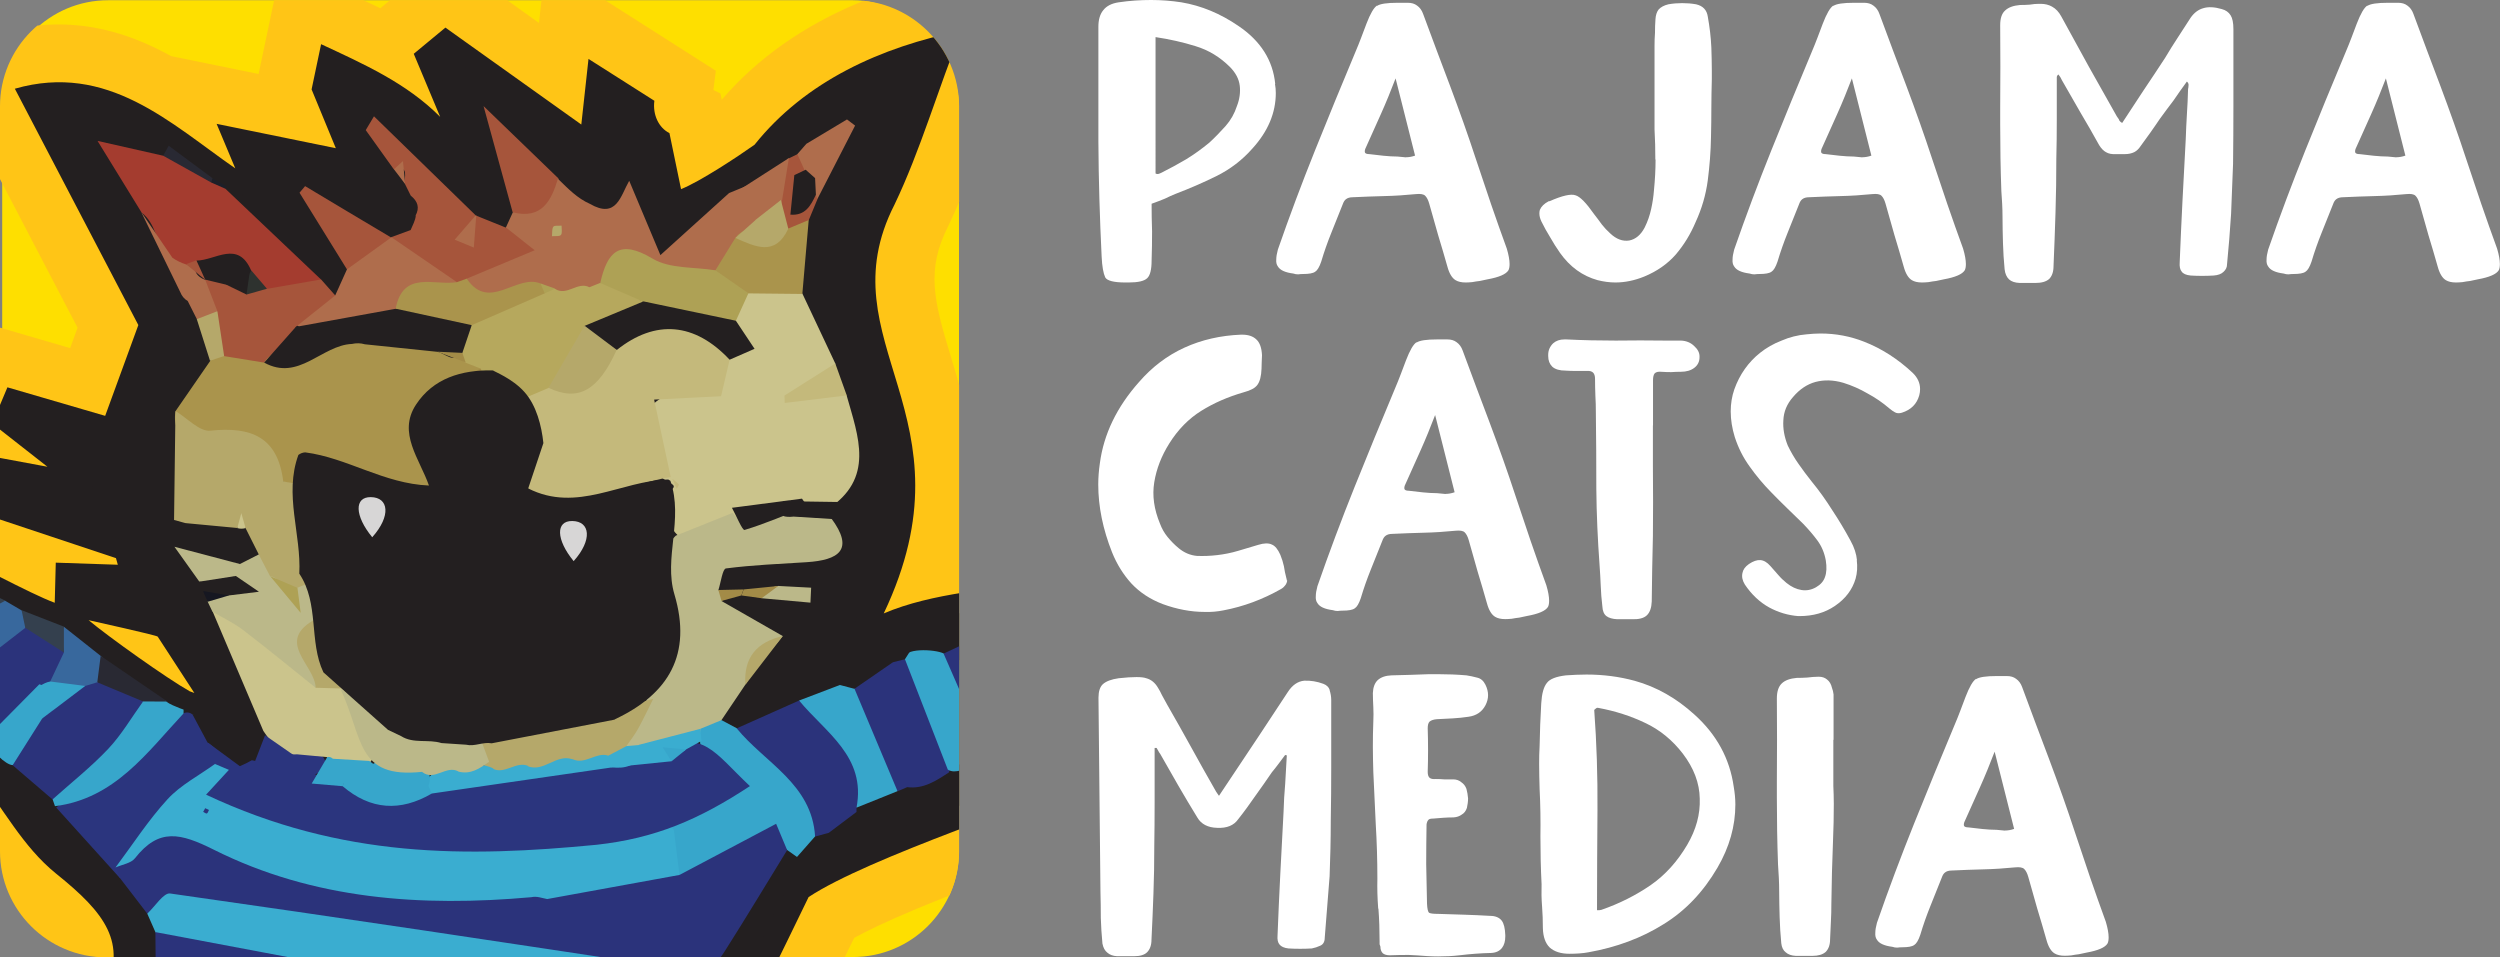 <?xml version="1.0" encoding="UTF-8"?>
<svg id="Layer_2" data-name="Layer 2" xmlns="http://www.w3.org/2000/svg" xmlns:xlink="http://www.w3.org/1999/xlink" viewBox="0 0 215.59 82.56">
  <rect x="0" y="0" width="215.59" height="82.56" fill="#808080" stroke="none"/>
  <defs>
    <style>
      .cls-1 {
        fill: none;
      }

      .cls-2 {
        clip-path: url(#clippath);
      }

      .cls-3 {
        fill: #fedf00;
      }

      .cls-4 {
        fill: #fff;
      }

      .cls-5 {
        fill: #ffc516;
      }

      .cls-6 {
        fill: #b5a86a;
      }

      .cls-7 {
        fill: #b6a85d;
      }

      .cls-8 {
        fill: #a6553b;
      }

      .cls-9 {
        fill: #aa944c;
      }

      .cls-10 {
        fill: #aea155;
      }

      .cls-11 {
        fill: #af6d4c;
      }

      .cls-12 {
        fill: #bbb889;
      }

      .cls-13 {
        fill: #cbc48c;
      }

      .cls-14 {
        fill: #c4b97b;
      }

      .cls-15 {
        fill: #d7d6d6;
      }

      .cls-16 {
        fill: #161721;
      }

      .cls-17 {
        fill: #25262a;
      }

      .cls-18 {
        fill: #231f20;
      }

      .cls-19 {
        fill: #1d1f28;
      }

      .cls-20 {
        fill: #a43c2f;
      }

      .cls-21 {
        fill: #a38b47;
      }

      .cls-22 {
        fill: #5b7387;
      }

      .cls-23 {
        fill: #292933;
      }

      .cls-24 {
        fill: #2b357e;
      }

      .cls-25 {
        fill: #2b337b;
      }

      .cls-26 {
        fill: #38689d;
      }

      .cls-27 {
        fill: #37a6cb;
      }

      .cls-28 {
        fill: #34404e;
      }

      .cls-29 {
        fill: #3aadd0;
      }

      .cls-30 {
        fill: #2e322f;
      }
    </style>
    <clipPath id="clippath">
      <path class="cls-1" d="M0,9.17V73.41c0,5.05,4.1,9.15,9.17,9.15H73.54c5.06,0,9.17-4.1,9.17-9.15V9.17C82.7,4.12,78.6,.02,73.54,.02H9.17C4.1,.02,0,4.12,0,9.17Z"/>
    </clipPath>
  </defs>
  <g id="Layer_2-2" data-name="Layer 2">
    <rect class="cls-3" x=".19" y=".02" width="82.51" height="82.51" rx="9.14" ry="9.14"/>
    <g class="cls-2">
      <g>
        <path class="cls-5" d="M111.35,165.94l-.43,.16-.08,.13-7.84,3.07-.18,.05c-.45,.14-1.22,.39-2.19,.7-7.42,2.42-10.6,3.32-12.46,3.5-1.13,.23-2.29,.52-3.52,.82-5.14,1.28-10.96,2.72-17,.41l-1.11-.42-.78-.9c-2.46-2.84-5.32-7.08-8.35-11.57-5.4-8.01-13.55-20.11-18.67-21.51l-.33-.09-.31-.13c-1.66-.72-3.14-1.43-4.45-2.05-5.57-2.66-8.11-3.88-14.65-2.11l-.28,.08-.29,.04c-5.49,.78-11.12,1.44-16.56,2.07-6.63,.77-13.49,1.57-20.02,2.59l-.28,.04h-.29c-1.39,.06-3.32,.41-5.36,.78-6.06,1.1-15,2.73-19.8-3.27l-.97-.4c-3.34-.44-6.23-1.92-8.8-3.25-1.01-.52-1.97-1.02-2.88-1.41l-.34-.15-.31-.2c-.5-.31-1.24-.6-2.02-.91-2.64-1.03-7.42-2.89-8.29-9.24-.08-.13-.17-.26-.25-.38-1.93-2.91-4.12-6.2-3.2-10.25,.89-3.87,4.22-6.24,6.65-7.68l.99-.59,1.15-.07c7.05-.42,11.88,2.94,16.15,5.91,.91,.63,1.78,1.24,2.65,1.79l2.21,.33,.82,.5c3.19,1.94,6.88,2.22,12.73,.97l.38-.08,.39-.02c6.59-.31,15.55-1.38,23.45-2.33,2.28-.27,4.5-.54,6.58-.78,.41-2.09,.6-3.49,.56-4.16-.51-1.89-.62-3.99-.71-5.86-.03-.58-.06-1.13-.1-1.62l-.04-.54,.08-.53c.18-1.23,.35-3.18,.52-5.07,.24-2.7,.49-5.5,.84-7.41l.1-.51,.2-.48c.57-1.32,.76-1.77-2.89-4.69-2.52-2.04-4.23-4.51-5.73-6.69-.53-.76-1.03-1.49-1.54-2.17-3.18-2.26-8.14-5.64-10.79-7.12-1.61-.1-3.09-.75-4.24-1.92-2.15-2.16-4.55-2.78-8.03-2.04-2.65,.56-4.72-.56-5.6-1.07-.89-.47-2.01-1.23-3.36-2.17-.3-.21-.56-.39-.76-.53l-.92-.62-1.43-2.52-.45-2.1c-.3-1.43-1.01-4.79-1.13-5.26l-.8-3.24,1.26-.84,.2-8.77,4.6,.21c.23-.02,.6-.06,1.03-.1,1.87-.18,3.46-.34,4.83-.38,.64-.61,1.49-1.3,2.61-1.77,1.59-.66,3.35-.69,4.98-.08,6.08,1.8,10.74,5.85,14.51,9.76,.39,.15,1.56,.61,1.56,.61l.37,.2,.66-2.51-.18-.14,.59-1.42,.75-2.84,.41,.08,2.59-6.18,8.29,2.42,.64-1.76L-5.73,4.47-.16,2.87c5.98-1.72,10.83-.29,14.92,1.97l7.54,1.54,2.03-9.63L30.3-.47c.81,.38,1.65,.77,2.5,1.18l5.52-4.57L46.48,1.98l.57-5.23,14.68,9.35-.21,1.66,.61,.3,.11,.54c3.04-3.54,7-6.34,11.79-8.35,2.54-1.06,5.34-1.9,8.33-2.51l8.62-1.74-3.28,8.14c-.74,1.83-1.41,3.72-2.12,5.72-1.14,3.21-2.32,6.53-3.81,9.64-1.91,3.75-1.25,6.4,.19,11.13,1.29,4.24,2.8,9.22,1.71,15.67,.88-.13,1.74-.25,2.57-.36,1-.13,1.98-.27,2.93-.42,1.17-.51,3.28-1.39,5.78-2.45,5.33-2.24,16.42-6.91,17.97-7.83l.51-.3,.62-.2,11.42-3.3c.41-.26,.84-.48,1.28-.66,2.37-.99,5-.83,7.22,.43,2.16,1.23,3.71,3.41,4.24,5.93l2.25,5.9,.08,.49c.05,.3,.12,.62,.2,.96,.45,1.99,1.48,6.61-1.71,10.18l2.51,8.19-6.03,.35c-2.82,.16-5.59-.14-8.26-.44-3.78-.42-7.35-.82-10.03,.3-.15,.06-.29,.13-.43,.2l-.23,.12-.24,.09c-1.85,.68-4.77,1.84-8.42,3.37-4.64,1.94-8.85,3.77-10.03,4.29h-.02c-1.92,.81-4.47,1.75-7.42,2.85-3.64,1.35-7.77,2.88-11.31,4.35-2.71,1.13-4.41,1.96-5.46,2.54-1.64,3.36-3.51,7.19-5.45,11.12-2.47,5.04-5.01,10.2-7.24,14.81,5.27,.49,10.92-1.2,16.82-2.96,4.44-1.33,9.03-2.7,13.73-3.23l4.51-.51,.7,4.48c.52,3.36,2.12,13.57-8.83,18.14-.27,.11-.54,.22-.82,.32-6.67,2.7-13.67,4.53-20.12,5.33,1.58,1.68,3.13,3.37,4.66,5.03,4.59,4.99,9.32,10.14,14.28,14.63,5.44-1.08,9.73-2.18,11.71-3.01l.74-.32,.66-.09c1.64-.22,3.16-.04,4.42,.14l10.47,.09,.99,6.87,.22,.37,.56,.33c.17,.07,.34,.14,.51,.23l4.89,2.49-.33,.46-2.83,4.1-6.6,6.21Z"/>
        <g>
          <path class="cls-18" d="M108.55,160.99c-.69-.19-1.15,.1-1.51,.69,0,0-6.12,2.4-6.12,2.4-2.15,.66-11.73,3.95-13.81,4-5.9,1.15-12.12,3.78-18.06,1.5-7.28-8.4-19.34-31.66-29.17-34.33-8.5-3.68-12.06-7.08-22.09-4.36-12.05,1.71-24.5,2.78-36.42,4.64-6.85,.23-19.38,5.54-22.35-2.88-4.78,.84-8.97-2.43-13.2-4.24-3.27-2.06-7.93-1.72-8.18-7.7-3.18-4.96-6.41-8.17,1.01-12.57,7.08-.42,11.48,4.34,16.84,7.53l-.27,.33c.72-.04,1.59-.08,2.39-.06,5.21,3.17,10.9,2.66,16.09,1.54,9.68-.45,23.86-2.47,33.52-3.49,.44-2.03,1.73-7.44,1.26-9.45-.59-1.93-.55-4.81-.72-6.81,.45-3.09,.78-9.24,1.33-12.22,1.81-4.23,.1-6.68-4.25-10.17-2.91-2.35-4.6-5.71-6.88-8.57,0,0-9.47-6.78-13-8.42-.55,.13-1.28,.17-1.88-.44-3.28-3.3-7.3-4.39-12.31-3.33-.97,.21-1.79-.27-2.33-.59-.89-.44-2.88-1.89-3.72-2.45l-.52-.92c-.18-.82-1.28-6.08-1.45-6.76l.54-.35,.15-6.36c.4,.02,7.4-.84,7.55-.4,1.25-.85,2.32-3.01,4.26-2.17,5.37,1.53,9.5,5.26,13.25,9.23,0,0,2.26,.89,2.26,.89,.84,.46,3.95,2.02,4.56,2.74,2.18,.95,7.23,3.74,9.4,4.54l.09-3.46,5.35,.18-.16-.57-12.85-4.28,1.23-4.66,5.71,1.06-4.76-3.73,1.31-3.12,8.43,2.46,2.86-7.83L1.28,7.65c8.02-2.3,13.43,3,19.01,6.87l-1.61-3.84,10.28,2.1-2.09-5.07,.82-3.9c3.65,1.7,7.37,3.35,10.27,6.27l-2.28-5.44,2.73-2.26,11.72,8.36,.62-5.66,5.68,3.61c-.16,1.21,.38,2.33,1.3,2.79l1,4.83c1.6-.63,4.92-2.82,6.34-3.83,4.38-5.48,10.91-8.43,17.84-9.83-1.99,4.93-3.53,10.32-5.77,14.99-6.08,11.92,7.19,18.15-.93,35.26,4.21-1.8,9.44-2.06,13.89-2.82,3.05-1.37,22.29-9.28,24.7-10.74,0,0,12.09-3.5,12.09-3.5,2.58-2.06,5.63-.32,6.04,2.62l2.22,5.81c.39,2.5,2.18,6.42-2.3,8.62l1.7,5.53c-6.76,.39-14.27-2.51-20.42,.54-4.66,1.7-13.95,5.68-18.61,7.72-5.73,2.4-20.68,7.29-25.79,10.68-4.52,9.35-11.29,22.9-15.69,32.2,12.32,5.16,25.08-3.21,37.6-4.61,1,6.44-.13,10.84-6.64,13.25-9.78,3.97-20.77,6.14-29.23,5.25,9.73,9.3,18.29,20.31,28.37,29.02,3.77-.71,11.61-2.29,15.05-3.8,2.02-.28,4.23,.51,6.24,.42,.74-.27,1.99-.21,2.92,.28l1.43,3.19-.93,1.72c.01,.56,4.25,1.7,4.64,1.89l-2.88,4.04-2.04,.76ZM16.38,59.62l.38,.14-3.16-4.86c-.08-.12-5.63-1.34-5.96-1.42,1.71,1.43,6.73,5.01,8.73,6.14Z"/>
          <g>
            <path class="cls-18" d="M67.97,11.42c3.05-3.2,6.78-5.12,11.91-6.46-1.68,4.44-2.82,8.28-4.56,11.81-2.18,4.42-3.02,8.44-.75,13.28,4.09,8.72,2.21,17.35-1.8,25.68,.21,.82,.21,1.64,.12,2.47-.07,.42-.25,.79-.52,1.12-1.27,.72-2.67,1.19-3.77,2.2-1.33,.87-2.73,1.56-4.33,1.77-.68,.04-1.3-.11-1.81-.59,.17-1.5-.23-3.16,1.25-4.29,.87-.83,2.07-1.44,1.97-2.9-1.09-1.33-3.44-1.45-3.58-3.68,.36-.58,.9-.8,1.56-.76,.78,.28,1.55,.08,2.3-.04,.14-.02,.29,.19,.44,.03-.84-.33-1.61,.45-2.43,.07-.79-.35-1.62,.38-2.39-.12-1.37-4.24,2.38-2.82,4.06-3.54,1.88-.8,4.95,.84,5.42-2.75-.05-.42-.01-.84,.1-1.24,1.99-2.89,1.57-5.94,.55-9.01-.12-1.12-.44-2.18-.9-3.21-.7-1.77-1.51-3.48-2.11-5.29-.63-2.12-.5-4.27-.23-6.42,.2-1.15,.64-2.21,1.22-3.22-.49-1.31,4.48-2.72-.1-3.94-.68-.09-1.23-.39-1.6-.97Z"/>
            <path class="cls-18" d="M11.03,46.66c-4.07-1.36-8.14-2.71-12.2-4.07,.14-.55,.29-1.09,.43-1.64,2.82,.52,5.64,1.05,8.47,1.57,.17-.35,.34-.7,.51-1.04-2.4-1.89-4.81-3.77-7.21-5.66,.08-.19,.16-.38,.24-.57,3.04,.89,6.07,1.77,8.5,2.48,1.28-3.51,2.48-6.79,3.65-9.99-3.19-6.11-6.5-12.45-9.89-18.94,4.53-.71,7.83,1.37,11.03,3.76,.38,.39,.37,.74-.08,1.06-.9,.6-2.06,.17-3.05,.6,.11,1.75,1.53,2.72,1.99,4.14,.86,1.82,1.53,3.72,2.45,5.52,.32,.6,.77,1.11,1.16,1.67,.42,.55,.78,1.14,1.08,1.77,.5,1.05,.87,2.13,.8,3.32-.42,1.97-2.21,3.21-2.76,5.12-1.31,2.97,.39,6.27-1.01,9.23-1.34,.62-2.53,1.6-4.09,1.67Z"/>
            <path class="cls-18" d="M131.89,40.37c.31,.82,.62,1.64,.93,2.46,.24,1.1,.49,2.19,.72,3.29,.58,2.72,.42,5.03-3.14,5.44,.41,1.33,.81,2.65,1.54,5.03-6.61-.08-13.01-2.28-18.91,.75-1.06-.29-1.86,.43-2.77,.71-.88,.42-1.87,.62-2.59,1.34-.58,.24-1.16,.47-1.74,.71-3.87,1.06-7.39,3-11.13,4.39-1.2,.46-2.02,.14-2.36-1.14,.03-1.18,.87-1.71,1.76-2.19,.42-.18,.87-.31,1.32-.4,1.27-.15,2.54-.3,3.7-.89,.75-.37,1.41-.88,2.06-1.41,.35-.28,.72-.51,1.11-.71,.82-.4,1.69-.64,2.59-.79,1.64-.2,3.11-.92,4.61-1.53,1.79-.74,3.57-1.52,5.36-2.25,1.33-.53,2.66-1.09,4.03-1.5,.45-.13,.9-.21,1.37-.26,.67-.06,1.34-.03,2,.02,1.04,.06,2.08,.12,3.1,.29,1.87-1.24-1.48-3.08,.5-4.29,.34-.28,.73-.47,1.15-.59,.92-.18,1.87,.05,2.83-.07-.2-.95-.99-1.31-1.37-1.96-.5-.74-.79-1.54-.79-2.44,.07-.92,.59-1.6,1.18-2.25,.31-.3,.66-.53,1.06-.7,.42-.1,.83-.04,1.22,.15,.22,.27,.45,.54,.67,.8Z"/>
            <path class="cls-18" d="M28.3,7.42c.09-.42,.18-.85,.27-1.27,1.65,.83,3.49,1.41,4.92,2.53,2.53,1.98,4.81,4.29,7.94,5.94-1.34-3.2-2.69-6.41-4.03-9.61l.78-.65c4.33,3.09,8.66,6.18,13,9.28,.17-1.53,.38-3.46,.63-5.82,1.1,.7,1.85,1.18,2.6,1.66-.47,2.17,.66,4.2,.55,6.34-.46,1.91-1.53,2.99-3.63,2.73-1.31-.51-2.23-1.59-3.4-2.31-.36-.26-.69-.55-1.01-.86-1.21-1.34-2.68-2.42-3.87-3.8,1.4,1.88,2.32,3.89,1.84,6.31-.17,.65-.48,1.23-.93,1.73-1.11,.85-2.07,.2-3.06-.29-.39-.2-.76-.44-1.12-.69-2.72-2.48-4.95-5.48-7.96-7.66-1.4-.95-2.4-2.31-3.52-3.54Z"/>
            <path class="cls-18" d="M19.53,16.06c.9,.48,1.79,.97,2.69,1.45,.36,.01,.59-.15,.66-.51-.54-1.3-1.09-2.59-1.76-4.19,3.33,.68,6.35,1.3,9.49,1.94-.06-.86-.11-1.47-.16-2.09,.09-.9,.24-1.73,1.43-1.72,1.14,.62,1.65,1.83,2.53,2.68,.39,.46,.73,.96,1.02,1.48,.2,.35,.36,.71,.5,1.08,.22,.56,.36,1.15,.43,1.75,.02,.42-.04,.82-.15,1.22-.23,.61-.59,1.11-1.13,1.47-.39,.19-.81,.29-1.24,.31-.44-.06-.85-.19-1.25-.38-1.49-.86-3.1-1.48-4.7-2.45,1.4,1.61,2.37,3.29,2.78,5.27,.13,1.29-.16,2.32-1.62,2.65-.74-.01-1.32-.38-1.86-.83-2.7-2.59-6.46-4.12-8-7.88-.03-.46,.07-.89,.33-1.27Z"/>
            <path class="cls-18" d="M68.13,76c-2.56,5.25-5.12,10.5-7.68,15.75-.19,.4-.4,.79-.65,1.16l-.06,.08c-1.01,1.4-1.49,3.04-2.16,4.59-.55,1.26-1.29,2.18-2.83,1.22-.94-1.28-.25-2.53,.03-3.8,.3-1.01,.67-2,1.12-2.95,.99-1.76,2.23-3.39,2.65-5.43,.34-1.02,.93-1.89,1.54-2.75,2.82-3.45,3.28-8.48,7.47-11,.47,.04,.82,.27,1.07,.65,.36,.94-.03,1.72-.51,2.49Z"/>
            <path class="cls-24" d="M15.82,61.51c.28-.12,.54-.08,.79,.1,1.11,.25,1.75,1,2.19,1.98,.28,.71,.39,1.44,.3,2.2-.76,2.47-3.14,3.3-4.86,4.8-1.39,1.22-2.82,2.47-3.33,4.39-.18,.47-.5,.82-.95,1.04-2.29-1.62-5.22-2.67-5.46-6.11,3.72-2.87,7.23-6.02,11.32-8.4Z"/>
            <path class="cls-18" d="M4.74,69.52c1.86,2.06,3.73,4.13,5.59,6.19,1.48,.35,2.26,1.5,3.05,2.64,.33,.61,.53,1.26,.58,1.94-.21,1.76,.11,3.54-.18,5.3-.35,.65-.92,1-1.63,1.13-.47,0-.91-.13-1.32-.36-.15-.18-.3-.36-.44-.54,2.26-5.55-.8-8.69-4.82-11.93-2.56-2.06-4.23-5.23-6.3-7.9,.72-.82,1.52-.54,2.34-.19,1.07,.71,2.02,1.55,2.87,2.51,.25,.36,.34,.76,.26,1.2Z"/>
            <path class="cls-18" d="M17.89,64.02c-.43-.8-.86-1.61-1.29-2.41,.6-.14,1.2-.28,2.71-.62-1.75-2.7-3.35-5.16-4.95-7.62,.38-1.6,1.29-2.55,3.03-2.52,.48,.15,.88,.41,1.22,.77,.31,.37,.56,.79,.74,1.24,.5,3.62,3.57,6.18,4.09,9.8,.17,1.26-.1,2.39-1.06,3.29-.39,.26-.83,.42-1.3,.47-1.52-.19-2.05-1.71-3.21-2.4Z"/>
            <path class="cls-25" d="M-2.11,63.34c-.68-.49-1.35-.97-2.03-1.46-.2-1.59,.15-3.06,1.02-4.41,.13-.18,.26-.35,.39-.53,.28-.35,.6-.65,.94-.94,1.17-1.02,2.22-2.27,3.99-2.26,1.42,.13,2.58,.71,3.4,1.89,.47,1.15,.02,2.07-.7,2.94-.28,.28-.61,.5-.98,.66-1.72-.1-.33,1.38-.93,1.86-.64,1.28-1.7,1.98-3.06,2.28-.68-.03-1.36,.14-2.04-.03Z"/>
            <path class="cls-18" d="M92.85,65.75c-5.96,2.2-11.92,4.39-17.89,6.59-1-.34-1.37-1.13-1.49-2.09,.03-.46,.19-.88,.47-1.25,.81-.84,1.84-1.28,2.94-1.61,.42-.12,.85-.2,1.28-.26,1.7-.09,3.23-.86,4.83-1.29,.39-.09,.79-.11,1.18-.09,.39,.07,.73,.24,1.03,.48,1.74,.66,2.44-1.11,3.68-1.6,1.61-.63,3.18-1.1,3.97,1.13Z"/>
            <path class="cls-27" d="M4.74,69.52c-.06-.2-.13-.39-.2-.58-.39-2.31,1.25-3.43,2.79-4.47,1.71-1.16,3.21-2.51,4.52-4.09,.91-.8,1.74-.19,2.6,.13l-.14-.02c.37,.26,.79,.42,1.21,.59l.31,.11v.33c-3.16,3.39-5.93,7.34-11.08,8Z"/>
            <path class="cls-18" d="M54.25,15.58c-.96-2.06-1.99-4.13,.15-6.11v.09c.24,1.06,.54,2.09,1.49,2.77,.39,1.89,.79,3.78,1.32,6.33,1.81-.91,3.21-1.61,4.6-2.31,.92-.12,1.52,.16,1.5,1.2-.44,1.45-1.52,2.37-2.74,3.12-3.2,1.96-5.36,.98-6-2.79-.13-.75,.02-1.56-.33-2.3Z"/>
            <path class="cls-18" d="M130.43,39.88l-.32,.14-.32,.13c-5.61-.36-10.39,2.1-15.19,4.51-.68,.23-1.37,.36-2.08,.33-.47-.06-.86-.28-1.17-.65-.16-.45-.08-.86,.23-1.21,.96-1.25,2.67-1.37,3.76-2.43,3.98-1.15,7.96-2.3,11.93-3.45,2.05-.31,3.48,.11,3.15,2.63Z"/>
            <path class="cls-18" d="M17.53,51.02c-1.05,.78-2.11,1.56-3.16,2.35-.41-.13-.81-.26-1.22-.4-.99-.64-1.49-1.48-1.08-2.68-.34-1.21-.69-2.42-1.03-3.63,.91-1.53,1.57-3.58,3.98-1.82,.39,.07,.65,.3,.78,.68,.12,.56,.2,1.14,.34,1.7,.25,.79,.66,1.49,1.12,2.16,.22,.33,.37,.69,.44,1.08-.05,.18-.11,.37-.16,.56Z"/>
            <path class="cls-18" d="M89.98,51.68c7.01-2.98,14.03-5.96,21.04-8.94,.3,.12,.46,.29,.49,.53,.03,.24,0,.38-.06,.41l.03,.03c-.43,.88-1.08,1.56-1.97,2-.62,.34-1.27,.62-1.93,.88-.85,.36-1.71,.71-2.57,1.07-.41,.21-.84,.38-1.27,.55-.85,.36-1.71,.71-2.55,1.08-1.05,.46-2.12,.88-3.18,1.33-1.04,.43-2.09,.84-3.14,1.25-1.03,.39-2.07,.79-3.16,.99-.44,.06-.88,.01-1.3-.1-.4-.26-.54-.62-.43-1.09Z"/>
            <path class="cls-18" d="M12.07,50.29c.36,.89,.72,1.79,1.08,2.68-2.36-.54-4.72-1.08-7.07-1.62,.01-.42,.02-.85,.03-1.27,1.99,.07,3.97,.14,5.96,.2Z"/>
            <path class="cls-18" d="M81.17,53.16c1.57-.29,3.13-.57,4.7-.86,.25,.91,.14,1.81-.38,2.72-.32,.41-.7,.77-1.14,1.09-.93,.6-1.94,1-3.03,1.17-1.47,.16-2.57-.34-3.47-1.22-.47-.57-.71-1.19-.25-1.95,.72-.18,1.44-.37,2.15-.55,.46-.2,.92-.33,1.41-.4Z"/>
            <path class="cls-18" d="M78.09,53.96c.2,.51,.39,1.01,.59,1.52-.1,.21-.2,.42-.3,.63-.61,.74-1.42,1.19-2.27,1.58-1.31,.52-2.61,1.13-4.01,.28,.22-.66,.44-1.32,.66-1.98,1.78-.67,3.56-1.34,5.34-2.01Z"/>
            <path class="cls-26" d="M2.17,54.15c-1.21,.94-2.43,1.88-3.64,2.82-.39-.13-.8-.19-1.21-.21-.15-.14-.29-.29-.44-.44,.61-1.2,1.22-2.4,1.83-3.59,.31-.82,.96-1,1.74-.92,.47,.27,.93,.55,1.4,.82,.59,.41,.73,.91,.32,1.52Z"/>
            <path class="cls-26" d="M4.33,58.77c.39-.83,.79-1.67,1.18-2.5,0-.74-.62-1.48,0-2.22,1.06,.84,2.11,1.67,3.17,2.51,.86,.73,.59,1.55,.18,2.37-.3,.33-.66,.56-1.08,.7-1.19-.12-2.6,.63-3.45-.86Z"/>
            <path class="cls-27" d="M-.12,62.56c1.01-.73,2.01-1.46,3.02-2.19,.69,.28,.99,.82,1.09,1.52-.26,1.86-.94,3.42-2.89,4.09-.61,0-1.93-1.31-1.99-1.97-.12-.69,.44-1.01,.77-1.46Z"/>
            <path class="cls-23" d="M8.39,58.84c.1-.76,.19-1.52,.29-2.28,1.92,1.31,3.84,2.63,5.76,3.94-.7,0-1.4,0-2.1-.01-1.66,.27-2.98-.27-3.95-1.65Z"/>
            <path class="cls-18" d="M68.13,76c.2-.7,.4-1.39,.6-2.09,.17-1.04,.67-1.87,1.61-2.4,.38-.17,.77-.24,1.19-.25,1.07,.25,1.93,.71,1.98,1.97-1.79,.92-3.58,1.84-5.37,2.76Z"/>
            <path class="cls-18" d="M94.22,64.24c3.9-1.38,7.81-2.76,11.71-4.13-3.8,1.64-7.6,3.27-11.4,4.91-.35-.06-.51-.2-.49-.4,.02-.21,.08-.33,.18-.37Z"/>
            <path class="cls-18" d="M94.22,64.24c.08,.27,.18,.52,.31,.77-.56,.24-1.12,.49-1.68,.73-1.43-.03-2.86-.05-4.29-.08-.97,.94-2.02,1.65-3.47,1.26-.08-.21-.17-.42-.26-.63,.05-.49,.25-.91,.6-1.27,.35-.34,.74-.61,1.17-.85,1.29-.65,2.61-1.25,4.04-1.58,.75-.12,1.46-.08,2.08,.42,.5,.41,1,.81,1.5,1.22Z"/>
            <path class="cls-28" d="M.46,51.8c-.58,.31-1.16,.62-1.74,.92-1.4-.82-2.81-1.65-4.21-2.47-.52-.42-.65-.93-.4-1.54,2.12,1.03,4.24,2.06,6.35,3.09Z"/>
            <path class="cls-28" d="M5.51,54.05c0,.74,0,1.48,0,2.22-1.11-.71-2.22-1.42-3.33-2.13-.11-.51-.21-1.01-.32-1.52,1.22,.47,2.44,.95,3.65,1.42Z"/>
            <path class="cls-18" d="M31.55,11.21c-.36,.48-.73,.97-1.09,1.45-.72-1.75-1.44-3.5-2.16-5.24,1.32,.87,2.64,1.73,3.97,2.6-.12,.47-.06,1.04-.71,1.19Z"/>
            <path class="cls-18" d="M73.5,73.24c-.68-.48-1.35-.95-2.03-1.43-.41-2.19,.68-2.4,2.38-1.8,.37,.77,.73,1.55,1.1,2.32-.49,.3-.97,.61-1.46,.91Z"/>
            <path class="cls-18" d="M111.44,43.67l-.42-.94c1.44-.68,2.88-1.36,4.32-2.04-1.3,.99-2.6,1.98-3.9,2.97Z"/>
            <path class="cls-23" d="M14.55,12.57c1.26,.94,2.53,1.87,3.79,2.81-.07,.22-.15,.43-.22,.65-2.24,.5-3.51-.47-4.05-2.6,.16-.28,.32-.57,.47-.85Z"/>
            <path class="cls-18" d="M84.92,54.57c.22-.77,.44-1.54,.66-2.31,1.23-.17,2.45-.34,3.68-.51-.03,1.15-1,1.63-1.67,2.32-.3,.27-.63,.49-.99,.68-.59,.21-1.16,.28-1.68-.17Z"/>
            <path class="cls-18" d="M67.97,11.42c.52,.33,1.05,.66,1.57,.98,.01,.42-.1,.81-.35,1.16-.29,.3-.63,.55-1,.74-.59,.26-1.2,.36-1.84,.27-.3-.1-.48-.27-.53-.51-.05-.25-.05-.39,.02-.42,.71-.74,1.42-1.48,2.13-2.22Z"/>
            <path class="cls-18" d="M130.43,39.88c-1.05-.88-2.1-1.76-3.15-2.63,2.98-2.04,3.35,.33,3.94,2.32-.26,.1-.53,.21-.79,.31Z"/>
            <path class="cls-18" d="M65.84,13.64c.09,.15,.16,.31,.19,.49,.51,.22,.72,.6,.62,1.15-.23,.45-.55,.82-.96,1.11-.9,.55-1.84,.69-2.82,.25-.35-.1-.7-.19-1.05-.29,1.34-.9,2.68-1.81,4.02-2.71Z"/>
            <path class="cls-18" d="M87.15,53.72l2.11-1.98c.23-.14,.47-.16,.72-.06,.06,.2,.13,.4,.22,.6-.46,1.65-1.54,1.99-3.05,1.44Z"/>
            <path class="cls-18" d="M107.26,59.57c.9-.59,1.8-1.19,2.7-1.78,.4-.05,.59,.03,.57,.23-.02,.21-.08,.34-.18,.39-1.03,.39-2.06,.78-3.09,1.17Z"/>
            <path class="cls-18" d="M110.44,58.36c-.12-.21-.26-.4-.42-.59,1.4-.31,2.81-.62,4.21-.93-1.26,.51-2.53,1.01-3.79,1.52Z"/>
            <path class="cls-17" d="M55.9,12.33c-.5-.92-.99-1.85-1.49-2.77,.5,.92,.99,1.85,1.49,2.77Z"/>
            <path class="cls-19" d="M18.34,15.38c.4,.23,.79,.45,1.19,.68l-.09,.21c-.68,.45-1.09,.3-1.2-.53l.1-.37Z"/>
            <path class="cls-23" d="M15.5,61.07c-.4-.2-.81-.4-1.21-.59,.4,.2,.81,.4,1.21,.59Z"/>
            <path class="cls-13" d="M73.01,34.1c1,3.55,2.47,7.18-1.7,9.85-.68,.39-1.4,.63-2.18,.72-.77,.11-1.53,.19-2.3,.33-1.17,.27-2.35,.3-3.54,.31-1.63,0-2.92,1.62-4.68,.99-1.19-.98-1.16-2.27-.95-3.61-.28-.37,1.08-.64,.06-1.06-.39-.21-.72-.48-.99-.82-1.87-5.4-1.73-5.78,3.21-7.89,.92-.39,1.45-1.13,2.06-1.82,1.62-.83,1.34-2.13,.87-3.49-.03-1.22,.57-2.12,1.43-2.9,1.78-.91,3.51-1.38,4.91,.64,.94,2,1.88,3.99,2.82,5.99-.05,.94-.09,1.88-1.4,2.14,.76,.56,1.77-.09,2.39,.61Z"/>
            <path class="cls-12" d="M58.28,46.19c1.63-.65,3.26-1.31,4.9-1.96,1.22,1.62,2.51,.39,3.77,.09,.8-.04,1.59,.3,2.39,0,.84-.36,1.56,.12,2.32,.34,2.08,2.78,.63,3.64-2.09,3.82-2.33,.15-4.66,.24-6.97,.54-.29,.04-.44,1.22-.65,1.87,.37,.12,.53,.3,.49,.54-.04,.22-.11,.36-.22,.4,1.76,1.01,3.52,2.01,5.28,3.02-1.09,1.39-2.39,2.62-3.23,4.2l-2.06,3.06c-.19,.73-.67,1.22-1.31,1.58-1.72,.68-3.57,.79-5.34,1.26-.44,.05-.87,.01-1.3-.09-2.91-2.64,1.97-2.99,1.46-4.94,1.28-2.71,1.96-5.46,1.43-8.53-.31-1.77-.44-3.73,1.13-5.2Z"/>
            <path class="cls-27" d="M60.4,62.85c.61-.25,1.21-.5,1.82-.75,.44,.23,.87,.47,1.31,.7,5.6,2.1,7.44,4.63,6.76,9.33-.52,.59-1.04,1.18-1.56,1.77l-.85-.6c-1.53-1.62-2.32-.06-3.46,.67-2,1.29-3.95,3.55-6.66,1.18-.84-1.25-1-2.56-.37-3.94,.93-1.7,3.02-1.96,4.16-3.18,.74-1.75-.97-2.56-1.16-3.87-.06-.44-.05-.88,.01-1.31Z"/>
            <path class="cls-25" d="M70.29,72.14c-.27-4.54-4.33-6.35-6.76-9.33,1.79-.8,3.59-1.6,5.38-2.4,4.75,2.12,6.4,5.21,4.95,9.25v.36c-.8,.6-1.59,1.2-2.39,1.8-.39,.11-.79,.22-1.18,.32Z"/>
            <path class="cls-27" d="M73.86,69.66c.86-4.42-2.68-6.49-4.95-9.25,1.17-.45,2.35-.89,3.52-1.34,.81-.25,1.54-.06,2.23,.37,2.48,2.44,4.8,4.94,2.73,8.79-1.18,.47-2.36,.95-3.53,1.42Z"/>
            <path class="cls-9" d="M69.2,25.35c-1.56-.02-3.11-.03-4.67-.05-1.36-.31-2.42-1.09-3.31-2.14-.37-1.6,.33-2.61,1.76-3.23,1.91-.05,3.8-.21,5.51-1.21,.45-.06,.86,.03,1.25,.25-.18,2.13-.37,4.25-.55,6.38Z"/>
            <path class="cls-11" d="M68.76,13.29c.26-.3,.52-.6,.78-.89,1.17-.7,2.33-1.4,3.5-2.1,.23,.18,.47,.35,.7,.53-1.08,2.11-2.17,4.22-3.25,6.33-1.75-.77-2.23-2.1-1.74-3.87Z"/>
            <path class="cls-8" d="M68.76,13.29c.58,1.29,1.16,2.58,1.74,3.87-.25,.6-.5,1.21-.75,1.81-.59,.25-1.18,.49-1.77,.74-.85-.44-1.22-1.21-1.5-2.06-.1-.41-.13-.84-.09-1.26,.36-.97,1.1-1.74,1.52-2.68,.28-.14,.57-.28,.85-.41Z"/>
            <path class="cls-14" d="M73.01,34.1c-1.78,.22-3.56,.43-5.34,.65,0-.21-.02-.43-.02-.64,1.46-.92,2.92-1.85,4.38-2.77,.33,.92,.66,1.84,.99,2.76Z"/>
            <path class="cls-6" d="M64.28,59.05c-.17-2.35,.99-3.69,3.23-4.2l-3.23,4.2Z"/>
            <path class="cls-18" d="M73.68,59.4c-.42-.11-.83-.22-1.25-.33-.13-.4-.25-.81-.38-1.21,1.47-.51,2.93-1.03,4.4-1.54,.43,.27,.6,.65,.49,1.15-.72,1.26-1.45,2.5-3.26,1.92Z"/>
            <path class="cls-12" d="M67.12,50.53c.94,.05,1.89,.1,2.83,.15l-.06,1.29c-1.41-.13-2.81-.26-4.22-.38,.28-.62,.76-.97,1.44-1.06Z"/>
            <path class="cls-18" d="M73.08,44.84c-1.55-.1-3.09-.19-4.64-.29-.81,.09-1.2-.08-1.18-.5,.02-.47,.13-.75,.34-.83,1.57,.02,3.15,.05,4.72,.07,.3,.5,.55,1.02,.76,1.55Z"/>
            <path class="cls-21" d="M67.12,50.53c-.48,.35-.96,.7-1.44,1.06-.58-.08-1.16-.16-1.74-.24,.06-.17,.13-.35,.19-.52,1-.1,2-.2,3-.3Z"/>
            <path class="cls-21" d="M62.22,51.82c-.09-.31-.18-.63-.27-.94,.72-.01,1.45-.03,2.17-.05-.06,.17-.12,.34-.19,.52-.57,.16-1.14,.31-1.71,.47Z"/>
            <path class="cls-9" d="M15.14,35.45c1-1.44,1.99-2.89,2.99-4.33,.21-.39,.53-.67,.94-.84,1.28-.24,2.58-.07,3.87-.14,2.45,.58,4.45-.91,6.66-1.44,.64-.12,1.29-.2,1.93-.3,2.2-.38,4.38-.55,6.36,.81,.83,.64,1.74,1.1,2.76,1.39,.61,.31,1.04,.72,.85,1.49-.63,1.17-1.9,1.73-2.62,2.8-2.08,2.91,1.08,5.26,.88,8.19-3.31,2.49-6.45,.49-9.54-.58-1.75-.6-3.35-1.8-5.18-.3-2.2-2.56-4.72-4.35-8.35-4.29-1.09,.02-1.83-1.12-1.54-2.46Z"/>
            <path class="cls-6" d="M15.14,35.45c1,.6,2.07,1.79,3,1.69,3.5-.37,5.8,.53,6.28,4.33,.01,.1,.57,.13,.88,.19,2.1,2.41,2.42,5.23,1.9,8.24-.22,.44-.56,.77-1.01,.97-1.23,.18-2.26-.36-3.3-.89-.54-.39-.95-.9-1.28-1.47-.38-.72-.63-1.48-.65-2.29,.08-.26,.09-.71-.07-.73-.35-.05-.34,.47-.64,.62-1.58,.31-3.1,.43-4.26-1-.33-.09-.65-.18-.98-.27,.04-3.13,.08-6.26,.12-9.39Z"/>
            <path class="cls-20" d="M18.24,15.75c.4,.18,.8,.35,1.2,.53,2.75,2.61,5.49,5.21,8.24,7.82-.9,1.88-2.4,2.38-4.33,1.9-.85-.39-1.5-1.05-2.19-1.65-1.16-1.23-2.65-.98-4.1-.9-.22,0-.43-.03-.64-.04-.21-.04-.42-.09-.63-.13-.64-.21-1.1-.64-1.52-1.14-.78-1.22-.8-2.84-2.06-3.81-1.1-1.79-2.2-3.58-3.8-6.18,2.51,.57,4.09,.92,5.66,1.28,1.39,.77,2.78,1.55,4.16,2.32Z"/>
            <path class="cls-11" d="M12.21,18.33c.89,1.3,1.78,2.6,2.66,3.9,.36,.25,.75,.44,1.17,.57h0c.58,.26,1.17,.51,1.73,.84,.35,.28,.64,.6,.88,.97,.42,.83,.64,1.67,.15,2.55-.53,.5-1.12,.7-1.82,.37-.26-.52-.53-1.05-.79-1.57-.3-.18-.51-.43-.64-.76-1.12-2.29-2.23-4.58-3.35-6.87Z"/>
            <path class="cls-6" d="M16.98,27.52c.59-.23,1.18-.45,1.76-.68,1.74,1.06,1.88,2.35,.58,3.86-.4,.14-.8,.27-1.21,.41-.38-1.2-.76-2.39-1.14-3.59Z"/>
            <path class="cls-8" d="M15.55,25.2c.21,.25,.42,.5,.64,.76-.21-.25-.42-.5-.64-.76Z"/>
            <path class="cls-10" d="M113.76,44.15c3.35-1.56,6.61-3.45,10.11-4.55,1.74-.55,3.93,.33,5.92,.56-.52,.59-1.04,1.18-1.57,1.77-.43,.7-.41,1.45-.25,2.21,.05,.79-.09,1.54-.44,2.26-.32,.47-.85,.79-1.03,1.37,.69,1.98,1.37,3.97,2.3,6.65-1.47-.8-2.45-1.33-3.44-1.87-.97-.71-1.97-1.01-3.06-.23-.39,.02-.78,.04-1.17,.06-2-1.28-.44-3.01-.56-4.84-2.03,1.02-2,5.23-5.46,3.48-1.17-2.14-2.23-4.31-1.36-6.85Z"/>
            <path class="cls-25" d="M103.49,46.99c.31-.13,.61-.26,.92-.39,.89,.47,1.93-.47,2.79,.29,2.13,2.07,1.91,4.97,2.7,7.51,.12,.76,0,1.48-.28,2.19-1.54,.41-3.08,.81-4.62,1.22-.12-.2-.24-.4-.37-.61-.3-.38-.53-.79-.73-1.23-.83-2.24-2.2-4.31-2.16-6.82,.07-1.14,1.46-1.22,1.76-2.18Z"/>
            <path class="cls-24" d="M87.15,53.72c1.02-.48,2.03-.96,3.05-1.44l.3,.23c4.31,1.7,5.13,5.18,4.76,9.27-.85,.41-1.7,.83-2.55,1.24-.64,.18-1.28,.36-1.92,.54-1.9-2.94-3.96-5.82-4.07-9.52,.16-.08,.3-.18,.42-.32Z"/>
            <path class="cls-24" d="M93.72,51.17l3.61-1.62c4.09,1.93,5.33,4.34,4.84,9.41-.22,.18-.46,.33-.71,.45-.53,.53-1.22,.77-1.9,1.05-.68,.27-1.36,.6-2.06,.06-.96-3.24-4-5.64-3.78-9.36Z"/>
            <path class="cls-27" d="M102.17,58.96c-1.61-3.14-3.23-6.28-4.84-9.41,1.18-.43,2.35-.86,3.53-1.29,.43-.08,.74,.06,.93,.46,1.09,2.59,2.19,5.18,3.28,7.77,.14,.43,.05,.81-.24,1.15l.17,.19c-.94,.38-1.89,.76-2.83,1.13Z"/>
            <path class="cls-24" d="M109.62,56.6c-.22-.54-.45-1.07-.67-1.61,1.62-1.56,1.38-3.32,.63-5.19-.63-1.58-1.51-3.15-.85-4.96l2.74-1.13c.13,.23,.23,.47,.31,.72,2.01,1.26,2.42,3.34,2.82,5.43,.28,1.01,.74,1.96,1.19,2.9,.17,.37,.24,.76,.21,1.17-2.13,.89-4.26,1.78-6.39,2.68Z"/>
            <path class="cls-27" d="M93.72,51.17c1.41,3.16,2.82,6.32,4.23,9.47-.33,.72-.97,.91-1.68,1-.34,.05-.68,.09-1.01,.14-1.59-3.09-3.17-6.18-4.76-9.27,1.07-.45,2.15-.89,3.22-1.34Z"/>
            <path class="cls-6" d="M116.25,50.82c1.41-1.2,2.83-2.4,5.01-4.25,.18,.06,1.46,.52,2.61,.93-.96,2.22-3.22,5.98-3.5,5.79-1.21-.89-2.45,.02-3.67-.1-.71-.2-1.01-.73-1.15-1.41,.05-.47,.29-.78,.7-.97Z"/>
            <path class="cls-21" d="M127.03,46.4c.05-.74,.1-1.48,.14-2.21,.8-.73,1.42,0,2.11,.25,1.13,1.05,2.25,2.1,3.38,3.16l-.51,.87c-1.58-.35-3.17-.7-4.75-1.05-.33-.13-.5-.33-.5-.59,0-.25,.04-.4,.13-.43Z"/>
            <path class="cls-6" d="M122.31,52.31c1.18-2.01,2.17-1.62,3.06,.23-1.02-.08-2.04-.16-3.06-.23Z"/>
            <path class="cls-17" d="M129.28,44.44c-.7-.08-1.4-.17-2.11-.25,.35-.76,.7-1.51,1.05-2.27,.35,.84,.71,1.68,1.06,2.52Z"/>
            <path class="cls-13" d="M116.35,52.99c1.3-.2,2.6-.39,3.9-.59-1.41,.51-2.83,1.02-4.24,1.53-.12-.17-.23-.35-.34-.53,.02-.48,.25-.6,.68-.41Z"/>
            <path class="cls-28" d="M96.28,61.64c.56-.33,1.12-.67,1.68-1,.57-.21,1.13-.42,1.7-.62,.4,.05,.56,.17,.49,.35-.06,.17-.16,.28-.29,.33-1.19,.31-2.39,.63-3.58,.94Z"/>
            <path class="cls-23" d="M99.86,60.7c-.03-.24-.1-.47-.2-.69,.6-.2,1.2-.4,1.8-.61-.53,.43-1.07,.86-1.6,1.29Z"/>
            <path class="cls-6" d="M127.03,46.4c.12,.34,.25,.68,.37,1.02-.3,.11-.59,.23-.89,.34l.52-1.36Z"/>
            <path class="cls-11" d="M63.42,20.51c-.58,.94-1.16,1.87-1.73,2.81-1.75,1.38-3.63,.69-5.41,.21-1.51-.4-2.79-.52-3.83,.85-.31,.29-.66,.51-1.04,.69-.79,.27-1.62,.34-2.44,.42-.41,.04-.82,.04-1.23,.03-.62,0-1.23-.01-1.85,.03-2.14,.21-4.71,2.13-5.91-1.44-.37-2.78,4.14-1.62,3.65-4.5,.2-.43,.39-.86,.59-1.29,1.38-.89,2.2-2.52,3.92-2.95l.04,.11c.82,.8,1.62,1.63,2.69,2.1,2.3,1.33,2.64-.68,3.39-1.99,.74,1.77,1.49,3.54,2.69,6.41,2.28-2.06,4.1-3.7,5.92-5.35,.87-.36,1.74-.72,2.62-1.08,1.06,.86,.83,1.97,.61,3.08-.49,1.2-2.05,.86-2.67,1.87Z"/>
            <path class="cls-8" d="M43.61,19.6c.9,.72,1.81,1.44,2.5,1.98l-5.86,2.45c-.27,.41-.66,.6-1.15,.55-1.69-1.5-5.41-.38-5.36-4.13,.56-.2,1.12-.41,1.67-.61,.17-.42,.41-.81,.45-1.27l-.04,.05c.4-.71,.2-1.27-.4-1.75-.16-.33-.32-.66-.49-.99-.14-.56,.45-1.67-.97-1.28-.81-1.13-1.62-2.26-2.42-3.38,.24-.4,.47-.8,.71-1.19,2.92,2.85,5.85,5.69,8.77,8.54l-.08,.24,.11-.22c.85,.34,1.7,.68,2.55,1.03Z"/>
            <path class="cls-8" d="M48.13,15.36c-.58,1.95-1.4,3.58-3.92,2.95-.76-2.77-1.52-5.55-2.51-9.16,2.5,2.41,4.47,4.31,6.43,6.21Z"/>
            <path class="cls-8" d="M50.86,17.56c-.9-.7-1.8-1.4-2.69-2.1,.9,.7,1.8,1.4,2.69,2.1Z"/>
            <path class="cls-11" d="M33.74,20.45c1.89,1.29,3.78,2.59,5.66,3.88-1.86,1.21-4.37,1.28-5.76,3.32-2.85,.14-5.7,2.64-8.54-.02,.47-2.13,2.13-2.16,3.81-2.16,.34-.75,.67-1.49,1.01-2.24,.5-1.98,1.57-3.17,3.8-2.74l.02-.04Z"/>
            <path class="cls-8" d="M28.91,25.48c-1.13,.9-2.27,1.8-3.4,2.71-.09,1.75-2.01,1.89-2.73,3.08-1.15-.19-2.3-.37-3.45-.56-.19-1.29-.39-2.58-.58-3.86-.35-.91-.71-1.83-1.06-2.74,.59-.66,1.3-.5,2.02-.29,.62,.27,1.2,.62,1.88,.75,.49,.05,.97,.18,1.43,.34,1.56-.27,3.11-.54,4.67-.81l1.22,1.38Z"/>
            <path class="cls-8" d="M33.72,20.49c-1.27,.91-2.54,1.83-3.8,2.74-1.36-2.2-2.73-4.4-4.09-6.61,.16-.19,.32-.38,.48-.57,2.47,1.48,4.94,2.96,7.42,4.43Z"/>
            <path class="cls-11" d="M33.98,14.59c.26-.23,.51-.47,.77-.7,.06,.66,.13,1.32,.19,1.99-.32-.43-.64-.86-.97-1.28Z"/>
            <path class="cls-11" d="M35.43,16.87c.13,.58,.27,1.17,.4,1.75-.13-.58-.27-1.17-.4-1.75Z"/>
            <path class="cls-11" d="M35.87,18.57c-.15,.42-.3,.85-.45,1.27,.15-.42,.3-.85,.45-1.27Z"/>
            <path class="cls-25" d="M58.6,75.45c2.77-1.47,5.54-2.93,8.33-4.41l.95,2.27c-1.79,2.91-3.55,5.84-5.38,8.72-.57,.9-1.31,1.68-1.97,2.52-14.06-.81-27.95-2.94-41.76-5.61-2.04-.39-4.03-.72-6.07-.15-.79-1.03-1.58-2.06-2.37-3.09l-.35-.89c3.97-4.7,4.39-4.88,9.39-2.37,8.35,4.19,17.35,3.82,26.29,3.96,.72-.07,1.45-.13,2.17-.2,3.62,.07,7.02-2.9,10.78-.75Z"/>
            <path class="cls-29" d="M12.7,78.79c.66-.61,1.41-1.82,1.97-1.74,14.6,2.07,29.18,4.27,43.76,6.49,.74,.11,1.4,.67,2.1,1.01-.4,.76-.8,1.52-1.2,2.28-.65,1.93-2.33,1.98-3.87,1.86-13.47-1.12-26.88-2.67-39.87-6.67-.91-.28-1.76-.7-2.19-1.64-.23-.53-.47-1.06-.7-1.59Z"/>
            <path class="cls-25" d="M56.47,92.44c-9.24-1.66-18.46-3.43-27.73-4.93-5.06-.82-10.19-1.17-15.29-1.73-.02-1.8-.04-3.6-.05-5.4,12.37,2.31,24.72,4.74,37.13,6.83,2.83,.48,5.86-.21,8.8-.37-.95,1.87-1.9,3.73-2.86,5.6Z"/>
            <path class="cls-29" d="M58.6,75.45c-3.8,.69-7.61,1.39-11.41,2.08-.45-.08-.89-.27-1.37-.16-9.46,.85-18.79,.21-27.37-4.09-2.9-1.45-4.74-1.9-6.81,.73-.34,.44-1.11,.54-1.68,.8,1.48-1.98,2.83-4.08,4.49-5.89,1.13-1.23,2.71-2.04,4.09-3.04,.69-.61,1.17-.29,1.56,.36,.85,2.89,3.28,3.68,5.81,4.23,7.93,1.72,15.91,2.76,24.02,1.21,.69-.06,1.38-.09,2.07-.13,2.04,.23,4.08-1.75,6.11,0,.16,1.3,.32,2.59,.48,3.89Z"/>
            <path class="cls-24" d="M19.74,66.39c-.39-.17-.79-.33-1.18-.5-.22-.62-.44-1.25-.67-1.87,.94,.69,1.88,1.38,2.82,2.07-.23,.39-.56,.48-.97,.31Z"/>
            <path class="cls-25" d="M8.39,58.84c1.32,.55,2.63,1.1,3.95,1.65-.99,1.37-1.85,2.86-3,4.08-1.48,1.57-3.19,2.92-4.81,4.37-1.15-.98-2.29-1.96-3.44-2.95,.84-1.33,1.69-2.67,2.53-4,.14-.4,.3-.79,.47-1.18,.81-1.09,1.83-1.75,3.24-1.65,.35-.11,.7-.22,1.05-.32Z"/>
            <path class="cls-24" d="M19.74,66.39c.7-.18,1.35-.47,1.98-.83,1.51,.43,2.46-1.06,3.83-1.13,1.46-.5,3.88,1.65,1.6,2.34,9.7,2.76,19.9-.07,29.55-2.13,3.99-1.75,4.83,.2,7.97,3.15-4.41,2.9-8.16,4.5-13.22,5.06-11.18,1.08-21.94,1.2-33.68-4.32,.72-.79,1.35-1.46,1.97-2.14Z"/>
            <path class="cls-13" d="M28.21,65.29l-2.59-.24c-1.52,.12-2.19-.99-2.91-2.02-1.46-3.43-2.92-6.86-4.37-10.29,2.3-1.3,3.18,.94,4.61,1.83,1.58,.98,2.35,2.84,4.03,3.71,.82,.3,1.67,.49,2.48,.83,.4,.24,.74,.53,1.04,.88,1.05,1.57,1.9,3.22,1.74,5.2-.62,1.46-1.84,1.24-3.04,1.07-.47-.18-.8-.5-.99-.96Z"/>
            <path class="cls-12" d="M27.22,59.31c-2.09-1.67-4.15-3.37-6.27-4.99-.81-.62-1.75-1.05-2.63-1.57-.14-.29-.27-.57-.41-.86,.19-.58,.6-.95,1.13-1.19,.68-.27,1.13-.73,1.23-1.49,.06-.38,.22-.71,.44-1.02,.47-.4,1-.54,1.6-.38,.33,.63,.65,1.25,.98,1.88,.89,.09,1.2,1.52,2.35,1,.27-.12,.55-.23,.83-.33,1.4,.6,1.57,1.72,1.28,3.02-1.35,1.87,.42,4.02-.53,5.93Z"/>
            <path class="cls-24" d="M22.86,63.41c.97,.67,1.94,1.35,2.91,2.02-1.3,.17-2.6,.34-3.89,.51,.33-.85,.65-1.69,.98-2.54Z"/>
            <path class="cls-16" d="M19.74,51.35c-.61,.18-1.21,.36-1.82,.54-.14-.28-.27-.57-.39-.86,0,0,.02-.06,.02-.06,.92-.95,1.74-1.36,2.18,.38Z"/>
            <path class="cls-27" d="M7.34,59.16c-.94,.71-1.87,1.42-2.81,2.13-1.2-.3-1.3-1.13-1.06-2.14,.26-.19,.55-.32,.86-.38,1,.13,2.01,.26,3.01,.38Z"/>
            <path class="cls-27" d="M3.46,59.15c.35,.71,.71,1.43,1.06,2.14-.3,.23-.6,.46-.91,.69-.24-.54-.49-1.07-.73-1.61,.19-.41,.38-.82,.57-1.22Z"/>
            <path class="cls-25" d="M73.68,59.4c1.11-.76,2.22-1.53,3.32-2.29,.36-.51,.79-.59,1.31-.24,2.23,2.87,4.93,5.56,3.52,9.74-1.1,.72-2.19,1.45-3.6,1.27l-.41,.18-.42,.17c-1.24-2.94-2.48-5.89-3.71-8.83Z"/>
            <path class="cls-27" d="M81.74,66.38c-1.23-3.18-2.47-6.35-3.7-9.53-.31-1,2.58-.88,3.33-.5,3.64,2.15,4.8,5.38,4.11,9.41-.27,.11-1.3,.6-1.62,.63-.7-.24-1.42,.41-2.12-.02Z"/>
            <path class="cls-27" d="M114.43,51.59c-.88-2.39-1.76-4.77-2.64-7.16,.66-.09,1.31-.19,1.97-.28,.7,2.33,1.4,4.67,2.1,7l-.37,.1c-.26,.41-.61,.53-1.06,.33Z"/>
            <path class="cls-18" d="M22.32,47.81c-.54,.28-1.09,.56-1.63,.83-2.13,.42-3.81-.81-5.65-1.49,.32-.68,.64-1.36,.95-2.04,1.49,.14,2.97,.28,4.46,.42,.25-.39,.49-.39,.72,0,.38,.76,.76,1.51,1.14,2.27Z"/>
            <path class="cls-12" d="M15.04,47.15c1.88,.5,3.76,.99,5.65,1.49-.11,.34-.23,.68-.34,1.03-1.04,.25-2.05,.68-3.16,.49-.71-1-1.42-2-2.14-3Z"/>
            <path class="cls-18" d="M17.18,50.16l3.16-.49c.47,.32,.94,.64,1.99,1.36-1.25,.15-1.92,.24-2.6,.32-.73-.13-1.45-.25-2.18-.38-.12-.27-.25-.54-.37-.81Z"/>
            <path class="cls-27" d="M108.74,44.84c.96,2.3,2.02,4.56,2.87,6.89,.88,2.41-.04,3.58-2.66,3.26-.83-2.73-1.66-5.46-2.49-8.19-.05-.58,.42-.83,.74-1.17,.51-.26,1.03-.53,1.54-.79Z"/>
            <path class="cls-25" d="M107.2,45.63c-.29,.4-.57,.81-.86,1.21-.74-.04-1.49-.08-2.23-.12,1.03-.36,2.06-.73,3.08-1.09Z"/>
            <path class="cls-25" d="M101.93,48.84c-.38-.18-.76-.36-1.14-.54,1.09-.52,2.18-1.04,3.27-1.56-.71,.7-1.42,1.4-2.13,2.1Z"/>
            <path class="cls-27" d="M86.73,54.04c1.36,3.17,2.71,6.35,4.07,9.52-1.36,.55-2.72,1.09-4.08,1.64-.88-3.38-3.23-6.4-2.52-10.17,.23-.18,.47-.33,.73-.46,.6-.18,1.2-.36,1.81-.53Z"/>
            <path class="cls-25" d="M84.19,55.03c.86,3.39,4.39,6.11,2.52,10.17-.41,.19-.82,.38-1.23,.57-1.37-3.14-2.74-6.28-4.11-9.41,.94-.44,1.88-.88,2.82-1.32Z"/>
            <path class="cls-18" d="M79.13,55.14c-.36,.57-.73,1.14-1.09,1.71-.35,.09-.69,.17-1.04,.26l-.55-.78,2.68-1.19Z"/>
            <path class="cls-11" d="M68.03,13.63c-.26,1.61-.52,3.23-.78,4.84-1.59,1.26-2.3,1.06-2.14-.6-.22-.25-.44-.5-.66-.75s-.45-.51-.67-.76c1.42-.91,2.84-1.82,4.25-2.73Z"/>
            <path class="cls-18" d="M69.48,14.64c.27,.24,.54,.48,.81,.72,.02,.48,.05,.96,.07,1.43-.44,.94-.92,1.83-2.2,1.72,.11-1.14,.22-2.27,.34-3.41,.32-.15,.65-.31,.97-.46Z"/>
            <path class="cls-14" d="M57.84,41.14c-3.97,.64-7.82,2.96-10.82,1.74-.02-.1-1.26,.43-1.48-.76-.42-2.28,.02-7.05-.13-7.87,.25-.69,.78-1.02,1.46-1.18,2.96,.23,4.69-1.43,5.9-3.88,4.31-2.99,8.11-2.3,10.15,1.83-.24,1.01-.47,2.01-.74,3.15-1.61,.08-3.26,.17-5.77,.29,.52,2.43,.97,4.55,1.43,6.68Z"/>
            <path class="cls-10" d="M51.77,24.37c.61-2.64,1.62-3.8,4.52-2.06,1.47,.88,3.58,.7,5.4,1,.95,.66,1.9,1.32,2.85,1.98-.36,.78-.71,1.57-1.07,2.35-2.89,1.35-5.43-.87-8.2-.78-1.15-.85-3.14-.54-3.5-2.5Z"/>
            <path class="cls-18" d="M55.49,25.99c2.66,.56,5.31,1.11,7.97,1.67,.54,.81,1.07,1.61,1.61,2.42l-2.15,.94c-3-3.2-6.39-3.5-9.73-.84-1.43-.35-2.52-1.12-3.17-2.47,1.08-2.96,3.34-2.14,5.48-1.71Z"/>
            <path class="cls-18" d="M69.61,43.66c-1.79,.71-3.57,1.49-5.4,2.04-.19,.06-.72-1.24-1.09-1.91,2.01-.26,4.03-.53,6.04-.79,.15,.22,.3,.44,.45,.65Z"/>
            <path class="cls-18" d="M67.38,44.44c-.13-.16-.24-.33-.33-.51,.71,0,1.42-.02,2.12-.02,.09,.23,.22,.43,.38,.61-.73-.02-1.45-.05-2.18-.07Z"/>
            <path class="cls-14" d="M58.36,42.15c-.13-.29-.25-.58-.38-.86,.19,.16,.4,.3,.56,.49,.04,.04-.12,.24-.18,.37Z"/>
            <path class="cls-6" d="M41.47,63.79c4.95-1.17,9.91-2.35,14.86-3.52-.43,.86-.84,1.73-1.3,2.57-.29,.52-.66,.99-1,1.49,.07,.66-.34,.97-.86,1.21-.36,.04-.72,.05-1.08,.05-.73,.05-1.42,.32-2.15,.4-.37,.06-.74,.09-1.11,.12-.74,.08-1.47,.25-2.21,.4-.37,.07-.75,.1-1.13,.11-.76,.02-1.51,.08-2.27,.09-.4-.02-.76-.13-1.11-.32-.3-.26-.54-.56-.73-.91-.22-.57-.26-1.14,.08-1.68Z"/>
            <path class="cls-29" d="M60.49,63.89c-.44,.25-.89,.49-1.33,.74-.67,.59-1.47,.04-2.18,.25-.54,.2-1.08,.45-1.68,.36-.34-.28-.39-.62-.21-1.01,1.77-.46,3.54-.92,5.31-1.38,.03,.34,.06,.69,.09,1.03Z"/>
            <path class="cls-29" d="M55.09,64.24c.04,.25,.14,.48,.31,.67-.54,1.15-1.51,1.4-2.67,1.26l.02,.02c-.31-.14-.47-.33-.47-.58,0-.24,.03-.38,.11-.41,.55-.29,1.09-.57,1.64-.86l1.05-.09Z"/>
            <path class="cls-6" d="M65.14,18.97c.73-.57,1.46-1.15,2.2-1.72,.21,.82,.43,1.64,.64,2.47-1.14,2.44-2.87,1.54-4.56,.8,.58-.51,1.15-1.03,1.73-1.54Z"/>
            <path class="cls-7" d="M55.49,25.99c-1.69,.7-3.38,1.4-5.07,2.11-.69,1.99-1.05,4.16-3.11,5.35-.63,.27-1.26,.54-1.88,.8-1.22-.61-2.44-1.21-3.66-1.82-.38,0-.55-.09-.53-.28,.03-.2,.09-.33,.2-.37-.43-.17-.85-.33-1.28-.5-.45-.25-.71-.63-.79-1.14-.07-1.02,.09-1.97,.86-2.72,2.05-.81,3.93-2.08,6.17-2.37,.48-.19,.96-.23,1.46-.13h.02c1.02,.64,1.94-.68,2.95-.15,.31-.12,.61-.25,.92-.37,1.24,.54,2.48,1.07,3.73,1.61Z"/>
            <path class="cls-18" d="M40.68,28.04c-.27,.8-.54,1.6-.81,2.4-.76,.94-1.44,.05-2.15-.1-2.09-.22-4.17-.43-6.26-.65-.37-.11-.74-.11-1.11-.03-2.61,.11-4.58,3.26-7.57,1.61,.91-1.03,1.82-2.06,2.73-3.08,2.87-.52,5.73-1.04,8.6-1.56,2.38-.42,4.84-1.21,6.56,1.42Z"/>
            <path class="cls-21" d="M41.43,31.77c.12,.21,.23,.43,.33,.66-1.17,.39-2.34,.79-3.5,1.18,1.06-.61,2.12-1.23,3.17-1.84Z"/>
            <path class="cls-21" d="M37.72,30.33c.72,.03,1.44,.07,2.15,.1,.1,.27,.2,.55,.29,.83-.81-.31-1.63-.62-2.44-.93Z"/>
            <path class="cls-21" d="M30.35,29.65l1.11,.03-1.11-.03Z"/>
            <path class="cls-10" d="M25.65,50.69c.05,.42,.11,.84,.28,2.16-1.23-1.47-1.93-2.32-2.63-3.16,.78,.33,1.57,.67,2.35,1Z"/>
            <path class="cls-13" d="M21.18,45.54c-.24,.07-.48,.07-.72,0,.12-.43,.23-.86,.35-1.29,.12,.43,.25,.87,.37,1.3Z"/>
            <path class="cls-18" d="M19.47,24.54l-1.79-.43,.02,.03c-.8-.31-1.08-.85-.76-1.67,1.63,0,3.58-1.8,4.72,.86,.02,.42-.14,.76-.46,1.03-.55,.34-1.14,.27-1.73,.18Z"/>
            <path class="cls-30" d="M23.02,24.9c-.59,.17-1.17,.33-1.76,.5-.41-.66-.1-1.21,.25-1.76l.16-.32c.45,.53,.9,1.05,1.35,1.58Z"/>
            <path class="cls-8" d="M16.94,22.46l.76,1.67c-.55-.45-1.11-.9-1.66-1.35l.9-.33Z"/>
            <path class="cls-8" d="M16.04,22.8c-.39-.19-.78-.38-1.17-.57,.39,.19,.78,.38,1.17,.57Z"/>
            <path class="cls-26" d="M104.82,57.63c.08-.38,.16-.77,.24-1.15-.08,.38-.16,.77-.24,1.15Z"/>
            <path class="cls-29" d="M114.43,51.59c.35-.11,.71-.22,1.06-.33,.29,.58,.57,1.15,.86,1.73-.23,.13-.46,.27-.68,.41-.42-.6-.83-1.21-1.25-1.81Z"/>
            <path class="cls-9" d="M40.68,28.04c-2.19-.47-4.38-.94-6.56-1.42,.64-3.35,3.34-1.96,5.29-2.29,.28-.1,.56-.2,.84-.3,1.94,2.89,4.29-.44,6.37,.42,.28,.1,.43,.26,.44,.48,0,.22-.02,.34-.09,.37-2.1,.91-4.19,1.83-6.29,2.74Z"/>
            <path class="cls-10" d="M50.85,24.74c-.98,.05-1.97,.11-2.95,.16,.98-.05,1.97-.11,2.95-.16Z"/>
            <path class="cls-6" d="M48.43,19.46c-.01,.28,.08,.64-.06,.8-.12,.15-.5,.08-.77,.11,.03-.28-.02-.62,.12-.82,.09-.13,.46-.07,.71-.09Z"/>
            <path class="cls-10" d="M46.97,25.3c-.11-.28-.23-.57-.35-.85,.42,.15,.84,.29,1.26,.44-.3,.14-.6,.27-.91,.41Z"/>
            <path class="cls-11" d="M41.07,18.57c-.07,.93-.14,1.86-.21,2.78-.55-.23-1.1-.45-1.65-.68,.61-.71,1.22-1.41,1.83-2.12,0,0,.03,.02,.03,.02Z"/>
            <path class="cls-18" d="M21.51,23.64c-.08,.59-.16,1.18-.25,1.76-.6-.29-1.19-.58-1.79-.87,.68-.3,1.36-.6,2.03-.9Z"/>
            <path class="cls-27" d="M45.83,77.37c.46,.05,.91,.11,1.37,.16-.46-.05-.91-.11-1.37-.16Z"/>
            <path class="cls-24" d="M17.69,69.69c.11,.05,.22,.1,.33,.16-.06,.11-.1,.27-.18,.3-.08,.03-.21-.09-.32-.14,.06-.11,.12-.21,.18-.32Z"/>
            <path class="cls-27" d="M50.46,72.71c.33,.05,.66,.1,.99,.15-.33-.05-.66-.1-.99-.15Z"/>
            <path class="cls-29" d="M52.4,65.19l.36,.99c-5.17,.75-10.34,1.5-15.52,2.25-.3-.1-.48-.27-.54-.51-.07-.25-.07-.38-.01-.41,.39-.8,1.09-1.17,1.89-1.41,.38-.1,.77-.14,1.17-.16,.96-.06,1.92-.1,2.83,.34h-.11c1.08,.55,2.03-.69,3.1-.22h-.1c1.41,.59,2.48-1.07,3.88-.59h.03c1.08,.5,1.99-.62,3.05-.32l-.03,.04Z"/>
            <path class="cls-27" d="M36.95,67.78c.1,.22,.2,.43,.29,.65-2.71,1.58-5.28,1.43-7.69-.63,.06-.23,.12-.46,.18-.69,.61-.87,1.71-.77,2.51-1.27,1.68-.95,3.24-.92,4.64,.53,.23,.46,.25,.93,.07,1.4Z"/>
            <path class="cls-27" d="M28.21,65.29c.18-.05,.34,0,.49,.14,.88,.37,1.16,1.05,1.02,1.95l-.16,.42c-.84-.07-1.67-.14-2.68-.23,.54-.93,.94-1.6,1.34-2.28Z"/>
            <path class="cls-29" d="M52.74,66.16c.89-.42,1.78-.84,2.67-1.26,.58-.15,1.16-.31,1.73-.46,.53,.23,.78,.63,.76,1.21-1.72,.17-3.44,.34-5.16,.52Z"/>
            <path class="cls-27" d="M57.9,65.65c-.25-.4-.51-.81-.76-1.21,.68,.06,1.35,.13,2.03,.19l-1.26,1.02Z"/>
            <path class="cls-12" d="M36.41,66.56c-5.74,.61-5.05-2.9-7.05-7.15,3.65,2.53,7.42,4.71,12.11,4.38,.24,.63,.47,1.26,.71,1.9-.8,.57-1.6,1.14-2.68,.84h.04c-1.06-.59-2.08,.88-3.14,.04Z"/>
            <path class="cls-6" d="M27.28,53.34c.7,2.01,1.4,4.02,2.1,6.03-.72-.02-1.44-.04-2.16-.06-.05-1.99-3.63-4.01,.06-5.96Z"/>
            <path class="cls-27" d="M31.84,65.62c.3,.22,.61,.44,.91,.66-1.02,.37-2.03,.74-3.05,1.1-.34-.65-.68-1.3-1.02-1.95,1.05,.06,2.1,.13,3.15,.19Z"/>
            <path class="cls-6" d="M47.3,33.44c1.04-1.78,2.08-3.57,3.11-5.35,.92,.69,1.84,1.39,2.77,2.08-1.59,3.53-3.32,4.49-5.88,3.27Z"/>
            <path class="cls-28" d="M49.35,65.48c-1.29,.19-2.59,.39-3.88,.58,1.29-.19,2.59-.39,3.88-.58Z"/>
            <path class="cls-22" d="M52.42,65.15c-1.02,.11-2.03,.22-3.05,.33,1.02-.11,2.03-.22,3.05-.33Z"/>
            <path class="cls-28" d="M45.57,66.07c-1.03,.07-2.07,.14-3.1,.21,1.03-.07,2.07-.14,3.1-.21Z"/>
            <g>
              <path class="cls-18" d="M57.61,41.35c-4.04,.1-7.84,2.91-12.06,.77,.48-1.44,.91-2.73,1.31-3.91-.16-1.49-.59-3.23-1.63-4.4-1.04-1.18-2.69-1.8-2.66-1.84-.03,0-.06-.02-.09-.03-2.68-.05-5.12,.68-6.61,2.96-1.6,2.44,.32,4.67,1.12,6.97-3.9-.16-7.04-2.39-10.67-2.86-.22,.01-.41,.09-.59,.22,0,0,0,0,0,0-1.25,3.43,.26,6.83,.08,10.24,1.74,2.59,.81,5.85,2.08,8.51,1.89,1.68,3.73,3.32,5.57,4.96,0,0,0,0,0,0,0,0,0,0,0,0l1.13,.54c1.07,.68,2.35,.24,3.48,.6l2.12,.14c.75,.18,1.46-.26,2.21-.12,3.5-.67,6.99-1.35,10.49-2.02,.06-.02,.13-.04,.19-.05-.02,0-.04,0-.06,0,4.67-2.19,6.67-5.62,5.14-10.77-.94-3.15,.8-6.46-.35-9.8-.06-.04-.12-.08-.18-.11Z"/>
              <path class="cls-15" d="M49.47,48.39c-1.53-1.86-1.56-3.48-.12-3.46,1.55,.02,1.76,1.62,.12,3.46Z"/>
              <path class="cls-15" d="M32.1,46.33c-1.53-1.86-1.56-3.48-.12-3.46,1.55,.02,1.76,1.62,.12,3.46Z"/>
            </g>
            <line class="cls-6" x1="120.48" y1="52.53" x2="120.34" y2="51.42"/>
            <path class="cls-27" d="M-.15,62.59c1.18-1.19,2.36-2.39,3.54-3.58,.4,.12,.81,.25,1.21,.37-.89,.87-1.78,1.74-2.67,2.61-.69,.2-1.39,.4-2.08,.6Z"/>
          </g>
        </g>
      </g>
    </g>
    <g>
      <path class="cls-4" d="M109.95,7.24c.05,.27,.07,.53,.07,.78,0,1.72-.68,3.32-2.02,4.79-.88,1-1.92,1.79-3.11,2.38-1.16,.57-2.34,1.08-3.52,1.53-.28,.11-.58,.25-.91,.41-.33,.14-.71,.28-1.15,.44,0,.77,.01,1.56,.04,2.38,0,.84-.01,1.68-.04,2.51,0,.79-.13,1.3-.38,1.53-.26,.25-.79,.37-1.6,.37h-.28c-1,0-1.58-.15-1.74-.44-.16-.34-.27-.94-.31-1.8-.16-3.29-.26-6.58-.28-9.89V2.31c0-.61,.14-1.09,.42-1.43,.28-.36,.72-.59,1.33-.68,.95-.14,1.88-.2,2.79-.2s1.76,.07,2.62,.2c1.72,.29,3.36,.97,4.92,2.04,1.91,1.29,2.97,2.96,3.17,5Zm-3.04,.14c-.07-.57-.35-1.1-.84-1.6-.86-.86-1.85-1.46-2.97-1.8-1.09-.34-2.24-.6-3.45-.78V14.96c.09,.05,.19,.06,.28,.03,.07-.02,.15-.06,.24-.1,.72-.36,1.43-.75,2.13-1.16,.7-.43,1.36-.91,1.99-1.43,.49-.45,.95-.93,1.4-1.43,.44-.5,.77-1.08,.98-1.73,.23-.59,.31-1.18,.24-1.77Z"/>
      <path class="cls-4" d="M118.75,.51c.26-.18,.85-.27,1.78-.27h.87c.33,0,.59,.08,.8,.24,.23,.16,.41,.4,.52,.71,.77,2.08,1.55,4.17,2.34,6.25,.79,2.11,1.54,4.21,2.23,6.32,.42,1.27,.85,2.55,1.29,3.84,.44,1.29,.9,2.57,1.36,3.84,.16,.54,.24,.99,.24,1.33,0,.23-.03,.41-.1,.54-.21,.34-.81,.6-1.81,.78-.23,.05-.45,.09-.66,.14-.21,.02-.43,.06-.66,.1-.21,.02-.4,.03-.56,.03-.37,0-.66-.07-.87-.2-.3-.18-.54-.57-.7-1.16-.26-.91-.52-1.81-.8-2.72-.26-.91-.51-1.81-.77-2.72-.09-.32-.21-.54-.35-.68s-.41-.18-.8-.14c-.91,.09-1.81,.15-2.72,.17s-1.81,.06-2.72,.1c-.26,0-.45,.06-.59,.17-.12,.09-.21,.24-.28,.44-.33,.82-.65,1.63-.98,2.45-.33,.82-.62,1.64-.87,2.48-.16,.48-.34,.77-.52,.88-.19,.14-.54,.2-1.05,.2-.14,0-.28,.01-.42,.03-.14,0-.28-.02-.42-.07-.7-.09-1.14-.29-1.33-.61-.12-.16-.16-.36-.14-.61,0-.23,.05-.51,.14-.85,1-2.88,2.07-5.73,3.21-8.57,1.14-2.83,2.3-5.67,3.49-8.5,.16-.38,.33-.79,.49-1.22,.16-.41,.31-.8,.45-1.19,.33-.86,.63-1.38,.91-1.56Zm2.51,13.05c.23,0,.49-.04,.77-.14-.28-1.11-.56-2.22-.84-3.33l-.84-3.33c-.4,1.04-.81,2.06-1.26,3.06-.44,1-.9,2.01-1.36,3.03-.05,.16-.05,.27,0,.34,.07,.07,.19,.1,.35,.1,.4,.05,.8,.09,1.22,.14,.42,.04,.83,.07,1.22,.07,.23,.02,.48,.05,.73,.07Z"/>
      <path class="cls-4" d="M142.75,13.77c0-.88-.02-1.76-.07-2.62V3.98c0-.38,.01-.77,.04-1.16,0-.38,.01-.77,.04-1.16,.02-.36,.12-.65,.28-.85,.19-.2,.46-.35,.84-.44,.39-.07,.79-.1,1.19-.1s.79,.03,1.19,.1c.3,.07,.53,.19,.7,.37s.27,.41,.31,.68c.16,.88,.27,1.78,.31,2.69,.02,.66,.04,1.31,.04,1.97v.75c-.02,.84-.04,1.67-.04,2.48s-.01,1.64-.03,2.48c-.02,1.27-.12,2.53-.28,3.77-.16,1.22-.51,2.43-1.05,3.6-.44,1.04-1.01,1.97-1.71,2.79-.72,.82-1.63,1.45-2.72,1.9-.84,.34-1.66,.51-2.48,.51-.51,0-1.02-.07-1.54-.2-1.3-.36-2.38-1.14-3.24-2.35-.3-.43-.58-.87-.84-1.33-.28-.45-.54-.92-.77-1.39-.12-.25-.17-.48-.17-.68,0-.11,.01-.21,.04-.31,.12-.29,.37-.54,.77-.75h.07c1.09-.48,1.84-.65,2.23-.51,.4,.11,.93,.66,1.61,1.63,.23,.29,.45,.59,.66,.88,.21,.27,.45,.53,.73,.78,.53,.5,1.08,.7,1.64,.61,.56-.11,1-.49,1.33-1.12,.26-.52,.44-1.05,.56-1.6,.12-.54,.2-1.08,.24-1.6,.09-.91,.14-1.8,.14-2.68Z"/>
      <path class="cls-4" d="M158.1,.51c.26-.18,.85-.27,1.78-.27h.87c.33,0,.59,.08,.8,.24,.23,.16,.41,.4,.52,.71,.77,2.08,1.55,4.17,2.34,6.25,.79,2.11,1.54,4.21,2.23,6.32,.42,1.27,.85,2.55,1.29,3.84,.44,1.29,.9,2.57,1.36,3.84,.16,.54,.24,.99,.24,1.33,0,.23-.03,.41-.1,.54-.21,.34-.81,.6-1.81,.78-.23,.05-.45,.09-.66,.14-.21,.02-.43,.06-.66,.1-.21,.02-.4,.03-.56,.03-.37,0-.66-.07-.87-.2-.3-.18-.54-.57-.7-1.16-.26-.91-.52-1.81-.8-2.72-.26-.91-.51-1.81-.77-2.72-.09-.32-.21-.54-.35-.68s-.41-.18-.8-.14c-.91,.09-1.81,.15-2.72,.17s-1.81,.06-2.72,.1c-.26,0-.45,.06-.59,.17-.12,.09-.21,.24-.28,.44-.33,.82-.65,1.63-.98,2.45-.33,.82-.62,1.64-.87,2.48-.16,.48-.34,.77-.52,.88-.19,.14-.54,.2-1.05,.2-.14,0-.28,.01-.42,.03-.14,0-.28-.02-.42-.07-.7-.09-1.14-.29-1.33-.61-.12-.16-.16-.36-.14-.61,0-.23,.05-.51,.14-.85,1-2.88,2.07-5.73,3.21-8.57,1.14-2.83,2.3-5.67,3.49-8.5,.16-.38,.33-.79,.49-1.22,.16-.41,.31-.8,.45-1.19,.33-.86,.63-1.38,.91-1.56Zm2.51,13.05c.23,0,.49-.04,.77-.14-.28-1.11-.56-2.22-.84-3.33l-.84-3.33c-.4,1.04-.81,2.06-1.26,3.06-.44,1-.9,2.01-1.36,3.03-.05,.16-.05,.27,0,.34,.07,.07,.19,.1,.35,.1,.4,.05,.8,.09,1.22,.14,.42,.04,.83,.07,1.22,.07,.23,.02,.48,.05,.73,.07Z"/>
      <path class="cls-4" d="M182.73,10.33c.05,.11,.14,.2,.28,.27,.63-.95,1.24-1.89,1.85-2.82,.63-.93,1.24-1.86,1.85-2.79,.35-.59,.71-1.17,1.08-1.73,.37-.57,.74-1.14,1.12-1.73,.3-.43,.66-.7,1.08-.82,.44-.14,.98-.11,1.6,.07,.35,.09,.6,.27,.77,.54,.16,.25,.24,.65,.24,1.19v6.66c0,1.65-.01,3.31-.03,4.96-.05,1.45-.11,2.89-.17,4.32-.09,1.45-.21,2.9-.35,4.35,0,.25-.1,.46-.31,.65-.19,.18-.46,.28-.84,.31-.33,.02-.66,.03-1.01,.03-.33,0-.65-.01-.98-.03-.4-.04-.65-.16-.77-.34-.14-.16-.2-.43-.17-.82,.07-1.77,.15-3.53,.24-5.3s.19-3.54,.28-5.3c.02-.7,.06-1.42,.1-2.14,.05-.72,.08-1.45,.1-2.18,.02-.09,.04-.19,.04-.31,.02-.11-.02-.23-.14-.34-.4,.54-.78,1.09-1.15,1.63-.4,.52-.79,1.05-1.19,1.6-.26,.38-.52,.77-.8,1.16-.28,.39-.56,.77-.84,1.16-.16,.25-.35,.43-.56,.54-.23,.11-.5,.17-.8,.17h-.77c-.35,.02-.64-.03-.87-.17-.21-.11-.41-.32-.59-.61-.51-.93-1.05-1.86-1.6-2.79-.54-.93-1.07-1.86-1.6-2.79-.05-.09-.09-.18-.14-.27-.07-.09-.13-.17-.17-.24-.09,.07-.14,.15-.14,.24v3.64c0,1.13-.01,2.27-.04,3.4,0,1.54-.02,3.08-.07,4.62-.05,1.54-.1,3.08-.17,4.62,0,.5-.13,.87-.38,1.12-.26,.23-.65,.34-1.19,.34h-1.36c-.4-.02-.7-.12-.91-.31-.21-.2-.34-.5-.38-.88-.07-.75-.12-1.5-.14-2.24-.02-.75-.04-1.51-.04-2.28,0-.36-.01-.74-.03-1.12-.02-.36-.05-.72-.07-1.09-.07-1.93-.1-3.84-.1-5.74v-1.43c.02-2.38,.02-4.76,0-7.14,0-.59,.14-1.01,.42-1.26,.28-.27,.71-.43,1.29-.48,.3,0,.58-.01,.84-.03,.28-.05,.55-.07,.8-.07h.14c.37,0,.7,.08,.98,.24,.33,.18,.59,.46,.8,.85,.79,1.45,1.58,2.89,2.37,4.32,.81,1.43,1.62,2.86,2.41,4.28,.07,.11,.14,.22,.21,.31Z"/>
      <path class="cls-4" d="M204.15,.51c.26-.18,.85-.27,1.78-.27h.87c.33,0,.59,.08,.8,.24,.23,.16,.41,.4,.52,.71,.77,2.08,1.55,4.17,2.34,6.25,.79,2.11,1.54,4.21,2.23,6.32,.42,1.27,.85,2.55,1.29,3.84,.44,1.29,.9,2.57,1.36,3.84,.16,.54,.24,.99,.24,1.33,0,.23-.03,.41-.1,.54-.21,.34-.81,.6-1.81,.78-.23,.05-.45,.09-.66,.14-.21,.02-.43,.06-.66,.1-.21,.02-.4,.03-.56,.03-.37,0-.66-.07-.87-.2-.3-.18-.54-.57-.7-1.16-.26-.91-.52-1.81-.8-2.72-.26-.91-.51-1.81-.77-2.72-.09-.32-.21-.54-.35-.68s-.41-.18-.8-.14c-.91,.09-1.81,.15-2.72,.17s-1.81,.06-2.72,.1c-.26,0-.45,.06-.59,.17-.12,.09-.21,.24-.28,.44-.33,.82-.65,1.63-.98,2.45-.33,.82-.62,1.64-.87,2.48-.16,.48-.34,.77-.52,.88-.19,.14-.54,.2-1.05,.2-.14,0-.28,.01-.42,.03-.14,0-.28-.02-.42-.07-.7-.09-1.14-.29-1.33-.61-.12-.16-.16-.36-.14-.61,0-.23,.05-.51,.14-.85,1-2.88,2.07-5.73,3.21-8.57,1.14-2.83,2.3-5.67,3.49-8.5,.16-.38,.33-.79,.49-1.22,.16-.41,.31-.8,.45-1.19,.33-.86,.63-1.38,.91-1.56Zm2.51,13.05c.23,0,.49-.04,.77-.14-.28-1.11-.56-2.22-.84-3.33l-.84-3.33c-.4,1.04-.81,2.06-1.26,3.06-.44,1-.9,2.01-1.36,3.03-.05,.16-.05,.27,0,.34,.07,.07,.19,.1,.35,.1,.4,.05,.8,.09,1.22,.14,.42,.04,.83,.07,1.22,.07,.23,.02,.48,.05,.73,.07Z"/>
      <path class="cls-4" d="M111,50.04c0,.11-.04,.23-.1,.34-.12,.18-.26,.32-.42,.41-1.6,.91-3.26,1.52-4.95,1.84-.54,.11-1.08,.16-1.64,.14-1.19,0-2.4-.23-3.63-.68-1.07-.41-1.97-1-2.69-1.77-.7-.77-1.26-1.67-1.67-2.69-.79-1.99-1.19-3.94-1.19-5.85,0-.61,.05-1.22,.14-1.84,.33-2.49,1.45-4.83,3.38-7,1.12-1.29,2.42-2.28,3.91-2.96,1.49-.68,3.12-1.05,4.88-1.12h.1c.54,0,.94,.14,1.22,.41,.3,.27,.46,.73,.49,1.36-.02,.52-.04,.91-.04,1.16-.02,.63-.14,1.1-.35,1.39-.19,.27-.58,.49-1.19,.65-1.35,.39-2.57,.92-3.66,1.6-1.09,.68-2.01,1.62-2.76,2.82-.67,1.07-1.1,2.17-1.29,3.33-.19,1.16-.02,2.34,.49,3.57,.16,.43,.38,.82,.66,1.16,.28,.34,.59,.66,.94,.95,.49,.41,1.02,.63,1.6,.68,.58,.02,1.16,0,1.74-.07,.6-.07,1.21-.19,1.81-.37,.58-.18,1.15-.35,1.71-.51,.51-.16,.91-.17,1.19-.03,.28,.11,.52,.41,.73,.88,.14,.34,.24,.67,.31,.99,.05,.34,.12,.68,.21,1.02,.02,.07,.04,.14,.04,.2Z"/>
      <path class="cls-4" d="M122.16,29.54c.26-.18,.85-.27,1.78-.27h.87c.33,0,.59,.08,.8,.24,.23,.16,.41,.4,.52,.71,.77,2.08,1.55,4.17,2.34,6.25,.79,2.11,1.54,4.21,2.23,6.32,.42,1.27,.85,2.55,1.29,3.84,.44,1.29,.9,2.57,1.36,3.84,.16,.54,.24,.99,.24,1.33,0,.23-.03,.41-.1,.54-.21,.34-.81,.6-1.81,.78-.23,.05-.45,.09-.66,.14-.21,.02-.43,.06-.66,.1-.21,.02-.4,.03-.56,.03-.37,0-.66-.07-.87-.2-.3-.18-.54-.57-.7-1.16-.26-.91-.52-1.81-.8-2.72-.26-.91-.51-1.81-.77-2.72-.09-.32-.21-.54-.35-.68s-.41-.18-.8-.14c-.91,.09-1.81,.15-2.72,.17s-1.81,.06-2.72,.1c-.26,0-.45,.06-.59,.17-.12,.09-.21,.24-.28,.44-.33,.82-.65,1.63-.98,2.45-.33,.82-.62,1.64-.87,2.48-.16,.48-.34,.77-.52,.88-.19,.14-.54,.2-1.05,.2-.14,0-.28,.01-.42,.03-.14,0-.28-.02-.42-.07-.7-.09-1.14-.29-1.33-.61-.12-.16-.16-.36-.14-.61,0-.23,.05-.51,.14-.85,1-2.88,2.07-5.73,3.21-8.57,1.14-2.83,2.3-5.67,3.49-8.5,.16-.38,.33-.79,.49-1.22,.16-.41,.31-.8,.45-1.19,.33-.86,.63-1.38,.91-1.56Zm2.51,13.05c.23,0,.49-.04,.77-.14-.28-1.11-.56-2.22-.84-3.33l-.84-3.33c-.4,1.04-.81,2.06-1.26,3.06-.44,1-.9,2.01-1.36,3.03-.05,.16-.05,.27,0,.34,.07,.07,.19,.1,.35,.1,.4,.05,.8,.09,1.22,.14,.42,.04,.83,.07,1.22,.07,.23,.02,.48,.05,.73,.07Z"/>
      <path class="cls-4" d="M142.54,36.68v3.53c.02,2.11,.02,4.11,0,6.02-.05,1.9-.08,3.79-.1,5.64-.02,.54-.16,.94-.42,1.19-.26,.25-.69,.36-1.29,.34h-1.26c-.42-.02-.73-.11-.94-.27-.21-.16-.33-.44-.35-.85-.07-.59-.12-1.18-.14-1.77-.02-.59-.06-1.18-.1-1.77-.16-2.2-.26-4.4-.28-6.59,0-2.2-.01-4.38-.04-6.56,0-.5-.01-.99-.04-1.46-.02-.5-.03-.99-.03-1.46,0-.25-.06-.43-.17-.54-.12-.11-.29-.16-.52-.14h-.94c-.3,0-.61-.01-.91-.03-.51,0-.9-.11-1.15-.34-.23-.23-.35-.53-.35-.92v-.1c0-.38,.14-.71,.42-.99,.26-.23,.58-.34,.98-.34h.17c1.4,.07,2.81,.1,4.26,.1,1.42-.02,2.83-.02,4.22,0h1.4c.46,.02,.85,.18,1.15,.48,.3,.27,.45,.57,.45,.88v.07c0,.39-.15,.69-.45,.92-.3,.23-.69,.34-1.15,.34-.28,0-.56,.01-.84,.03-.3,0-.59-.01-.87-.03-.26-.02-.44,.02-.56,.14-.09,.11-.14,.31-.14,.58v3.91Z"/>
      <path class="cls-4" d="M160.12,48.3c.07,.57,.04,1.1-.1,1.6-.28,.95-.87,1.73-1.78,2.35-.86,.59-1.88,.88-3.07,.88h-.1c-.88-.07-1.72-.32-2.51-.75-.81-.45-1.51-1.11-2.09-1.97-.21-.34-.28-.67-.21-.99,.05-.29,.23-.55,.56-.78,.37-.25,.7-.36,.98-.34,.3,.02,.59,.19,.87,.51,.23,.25,.45,.5,.66,.75,.23,.27,.48,.51,.73,.71,.42,.34,.85,.54,1.29,.61,.44,.07,.86-.01,1.26-.24s.65-.52,.77-.88c.14-.38,.16-.86,.07-1.43-.12-.66-.36-1.23-.73-1.73-.37-.5-.78-.97-1.22-1.43-.47-.45-.93-.91-1.4-1.36-.47-.45-.92-.91-1.36-1.36-.67-.68-1.29-1.42-1.85-2.21-.56-.77-.99-1.62-1.29-2.55-.23-.75-.35-1.48-.35-2.21,0-.66,.1-1.29,.31-1.9,.46-1.29,1.21-2.35,2.23-3.16,.54-.43,1.15-.78,1.85-1.05,.67-.29,1.4-.48,2.16-.54,.4-.04,.79-.07,1.19-.07,1.33,0,2.58,.24,3.77,.71,1.51,.59,2.91,1.49,4.19,2.69,.42,.41,.63,.87,.63,1.39,0,.18-.02,.36-.07,.54-.21,.75-.71,1.25-1.5,1.5-.23,.07-.43,.06-.59-.03-.16-.09-.33-.2-.49-.34-.58-.5-1.21-.93-1.88-1.29-.65-.38-1.35-.69-2.09-.92-.86-.25-1.66-.27-2.41-.07-.72,.2-1.36,.63-1.92,1.29-.54,.61-.81,1.28-.84,2.01-.05,.7,.08,1.43,.38,2.18,.26,.54,.57,1.08,.94,1.6,.35,.5,.72,1,1.12,1.5,.65,.79,1.24,1.62,1.78,2.48,.56,.84,1.08,1.71,1.57,2.62,.33,.59,.51,1.16,.56,1.7Z"/>
      <path class="cls-4" d="M114.66,59.52c.09,.27,.14,.56,.14,.85v5.71c0,1.59-.01,3.16-.04,4.73,0,1.59-.04,3.17-.1,4.76-.07,.88-.14,1.77-.21,2.65-.07,.88-.14,1.77-.21,2.65,0,.34-.13,.57-.38,.68-.23,.11-.48,.19-.73,.24-.33,.02-.66,.03-1.01,.03s-.69-.01-1.01-.03c-.37-.04-.63-.16-.77-.34-.14-.16-.2-.42-.17-.78,.07-1.79,.15-3.57,.24-5.34s.19-3.55,.28-5.34c.02-.79,.07-1.6,.14-2.41,.05-.82,.09-1.63,.14-2.45h-.07s-.05-.03-.07-.03c-.19,.25-.37,.5-.56,.75-.19,.25-.38,.5-.59,.75-.46,.68-.94,1.36-1.43,2.04-.47,.68-.95,1.35-1.47,2-.37,.54-.98,.79-1.81,.75-.81-.02-1.38-.32-1.71-.88-.56-.91-1.1-1.82-1.64-2.75-.51-.91-1.04-1.82-1.57-2.75-.07-.09-.13-.18-.17-.27-.05-.09-.09-.17-.14-.24h-.17v4.73c0,1.27-.01,2.54-.03,3.81,0,1.34-.02,2.66-.07,3.98-.05,1.34-.1,2.67-.17,4.01,0,.48-.13,.84-.38,1.09-.23,.23-.61,.34-1.12,.34h-1.47c-.35-.02-.63-.12-.84-.31-.21-.16-.35-.42-.42-.78-.07-.75-.12-1.48-.14-2.21,0-.75-.01-1.5-.03-2.24-.07-7.41-.13-12.96-.17-16.66v-.1c0-.54,.13-.93,.38-1.16,.28-.25,.73-.42,1.36-.51,.63-.07,1.14-.1,1.54-.1,.37,0,.65,.03,.84,.1,.42,.11,.76,.39,1.01,.82,.12,.18,.23,.4,.35,.65,.12,.23,.27,.5,.45,.82,.7,1.22,1.4,2.46,2.09,3.71,.67,1.22,1.36,2.45,2.06,3.67,.05,.09,.1,.18,.17,.27,.05,.07,.09,.14,.14,.2,2.65-3.96,4.63-6.95,5.93-8.94,.39-.61,.87-.94,1.43-.99,.56-.02,1.1,.07,1.64,.27,.3,.11,.49,.31,.56,.58Z"/>
      <path class="cls-4" d="M118.85,78.35c-.07-.93-.09-1.78-.07-2.55,0-1.65-.05-3.23-.14-4.72-.07-1.52-.14-3.01-.21-4.49-.02-.72-.04-1.45-.04-2.17s.01-1.48,.04-2.21c.02-.41,.02-.82,0-1.22-.02-.41-.04-.82-.04-1.22,.02-.5,.16-.87,.42-1.12,.28-.25,.67-.39,1.19-.41,1.07-.02,2.14-.06,3.21-.1h.84c.79,0,1.59,.03,2.41,.1,.3,.05,.62,.11,.94,.2,.3,.07,.53,.27,.7,.61,.3,.61,.3,1.2,0,1.77-.3,.57-.79,.9-1.46,.99-.44,.07-.9,.11-1.36,.14-.46,.02-.92,.05-1.36,.07-.28,.02-.49,.09-.63,.2-.12,.11-.17,.31-.17,.58,.02,.63,.03,1.27,.03,1.9s-.01,1.24-.03,1.87c0,.25,.06,.42,.17,.51s.29,.12,.52,.1c.26,0,.5,.01,.73,.03h.77c.28,0,.51,.08,.7,.24,.21,.14,.36,.33,.45,.58,.07,.27,.12,.54,.14,.82,0,.27-.04,.54-.1,.82-.09,.27-.24,.46-.45,.58-.19,.14-.42,.22-.7,.24-.28,0-.57,.01-.87,.03-.3,.02-.59,.05-.87,.07-.21,0-.35,.03-.42,.1-.09,.09-.15,.23-.17,.41-.02,1.16-.03,2.3-.03,3.43,.02,1.13,.05,2.27,.07,3.4,.02,.43,.08,.69,.17,.78,.12,.07,.38,.1,.8,.1,.72,.02,1.47,.05,2.23,.07,.74,.02,1.49,.06,2.23,.1,.46,0,.8,.14,1.01,.41,.19,.25,.29,.67,.31,1.26v.1c0,.41-.09,.74-.28,.99-.21,.27-.52,.42-.94,.44-.91,.02-1.81,.09-2.72,.2-.61,.07-1.22,.1-1.85,.1-.3,0-.62-.01-.94-.03-.54-.04-1.07-.08-1.6-.1-.56,0-1.11,.01-1.64,.03-.26,0-.45-.06-.59-.17-.14-.14-.21-.33-.21-.58-.02-.07-.05-.14-.07-.2v-.27c0-.95-.03-1.88-.1-2.79Z"/>
      <path class="cls-4" d="M132.98,78.15c-.05-.63-.06-1.27-.04-1.9-.07-1.36-.1-2.73-.1-4.11,.02-1.36,0-2.73-.07-4.11-.02-.72-.04-1.45-.04-2.17,0-.5,.01-1.01,.04-1.53,.02-1.22,.07-2.45,.14-3.67,.05-.84,.21-1.43,.49-1.77,.25-.34,.8-.55,1.64-.65,.6-.04,1.2-.07,1.78-.07,1.44,0,2.83,.18,4.15,.54,1.88,.52,3.6,1.5,5.16,2.92,1.91,1.72,3.04,3.8,3.38,6.22,.09,.52,.14,1.03,.14,1.53,0,1.86-.51,3.67-1.54,5.44-1.23,2.11-2.79,3.74-4.67,4.89-1.88,1.18-4.04,1.98-6.45,2.41-.26,.05-.52,.08-.8,.1-.28,.02-.56,.03-.84,.03-.74,0-1.31-.18-1.71-.54-.37-.36-.57-.92-.59-1.67,0-.61-.02-1.25-.07-1.9Zm4.78-8.33c-.02,2.88-.04,5.77-.04,8.67h.21s.1-.01,.17-.03c1.56-.54,2.98-1.26,4.26-2.14,1.26-.88,2.3-2.04,3.14-3.47,.77-1.31,1.13-2.64,1.08-3.98-.02-1.34-.51-2.63-1.46-3.88-.91-1.18-1.99-2.06-3.25-2.65-1.23-.59-2.57-1.02-4.01-1.29-.07-.02-.13-.02-.17,0-.07,.05-.14,.1-.21,.17,.21,2.86,.3,5.72,.28,8.6Z"/>
      <path class="cls-4" d="M158.1,63.8v3.98c.02,.48,.04,.99,.04,1.53,0,1.02-.02,2.11-.07,3.26-.07,1.75-.12,3.54-.14,5.37,0,.52-.01,1.03-.04,1.53-.02,.52-.05,1.03-.07,1.53,0,.48-.13,.84-.38,1.09-.26,.23-.64,.34-1.15,.34h-1.43c-.37-.02-.66-.12-.87-.31-.21-.16-.34-.42-.38-.78-.07-.75-.12-1.5-.14-2.24-.02-.75-.04-1.48-.04-2.21,0-.41-.01-.8-.03-1.19-.02-.39-.05-.77-.07-1.16-.07-1.93-.1-3.84-.1-5.74v-1.43c.02-2.38,.02-4.76,0-7.14,0-.59,.14-1.02,.42-1.29,.28-.27,.71-.43,1.29-.48,.3,0,.6-.01,.91-.03,.33-.04,.64-.07,.94-.07h.07c.28,0,.51,.08,.7,.24,.21,.16,.35,.4,.42,.71,.07,.18,.12,.37,.14,.58v3.91Z"/>
      <path class="cls-4" d="M170.41,58.57c.26-.18,.85-.27,1.78-.27h.87c.33,0,.59,.08,.8,.24,.23,.16,.41,.4,.52,.71,.77,2.08,1.55,4.17,2.34,6.25,.79,2.11,1.54,4.21,2.23,6.32,.42,1.27,.85,2.55,1.29,3.84,.44,1.29,.9,2.57,1.36,3.84,.16,.54,.24,.99,.24,1.33,0,.23-.03,.41-.1,.54-.21,.34-.81,.6-1.81,.78-.23,.05-.45,.09-.66,.14-.21,.02-.43,.06-.66,.1-.21,.02-.4,.03-.56,.03-.37,0-.66-.07-.87-.2-.3-.18-.54-.57-.7-1.16-.26-.91-.52-1.81-.8-2.72-.26-.91-.51-1.81-.77-2.72-.09-.32-.21-.54-.35-.68s-.41-.18-.8-.14c-.91,.09-1.81,.15-2.72,.17s-1.81,.06-2.72,.1c-.26,0-.45,.06-.59,.17-.12,.09-.21,.24-.28,.44-.33,.82-.65,1.63-.98,2.45-.33,.82-.62,1.64-.87,2.48-.16,.48-.34,.77-.52,.88-.19,.14-.54,.2-1.05,.2-.14,0-.28,.01-.42,.03-.14,0-.28-.02-.42-.07-.7-.09-1.14-.29-1.33-.61-.12-.16-.16-.36-.14-.61,0-.23,.05-.51,.14-.85,1-2.88,2.07-5.73,3.21-8.57,1.14-2.83,2.3-5.67,3.49-8.5,.16-.38,.33-.79,.49-1.22,.16-.41,.31-.8,.45-1.19,.33-.86,.63-1.38,.91-1.56Zm2.51,13.05c.23,0,.49-.04,.77-.14-.28-1.11-.56-2.22-.84-3.33l-.84-3.33c-.4,1.04-.81,2.06-1.26,3.06-.44,1-.9,2.01-1.36,3.03-.05,.16-.05,.27,0,.34,.07,.07,.19,.1,.35,.1,.4,.05,.8,.09,1.22,.14,.42,.04,.83,.07,1.22,.07,.23,.02,.48,.05,.73,.07Z"/>
    </g>
  </g>
</svg>